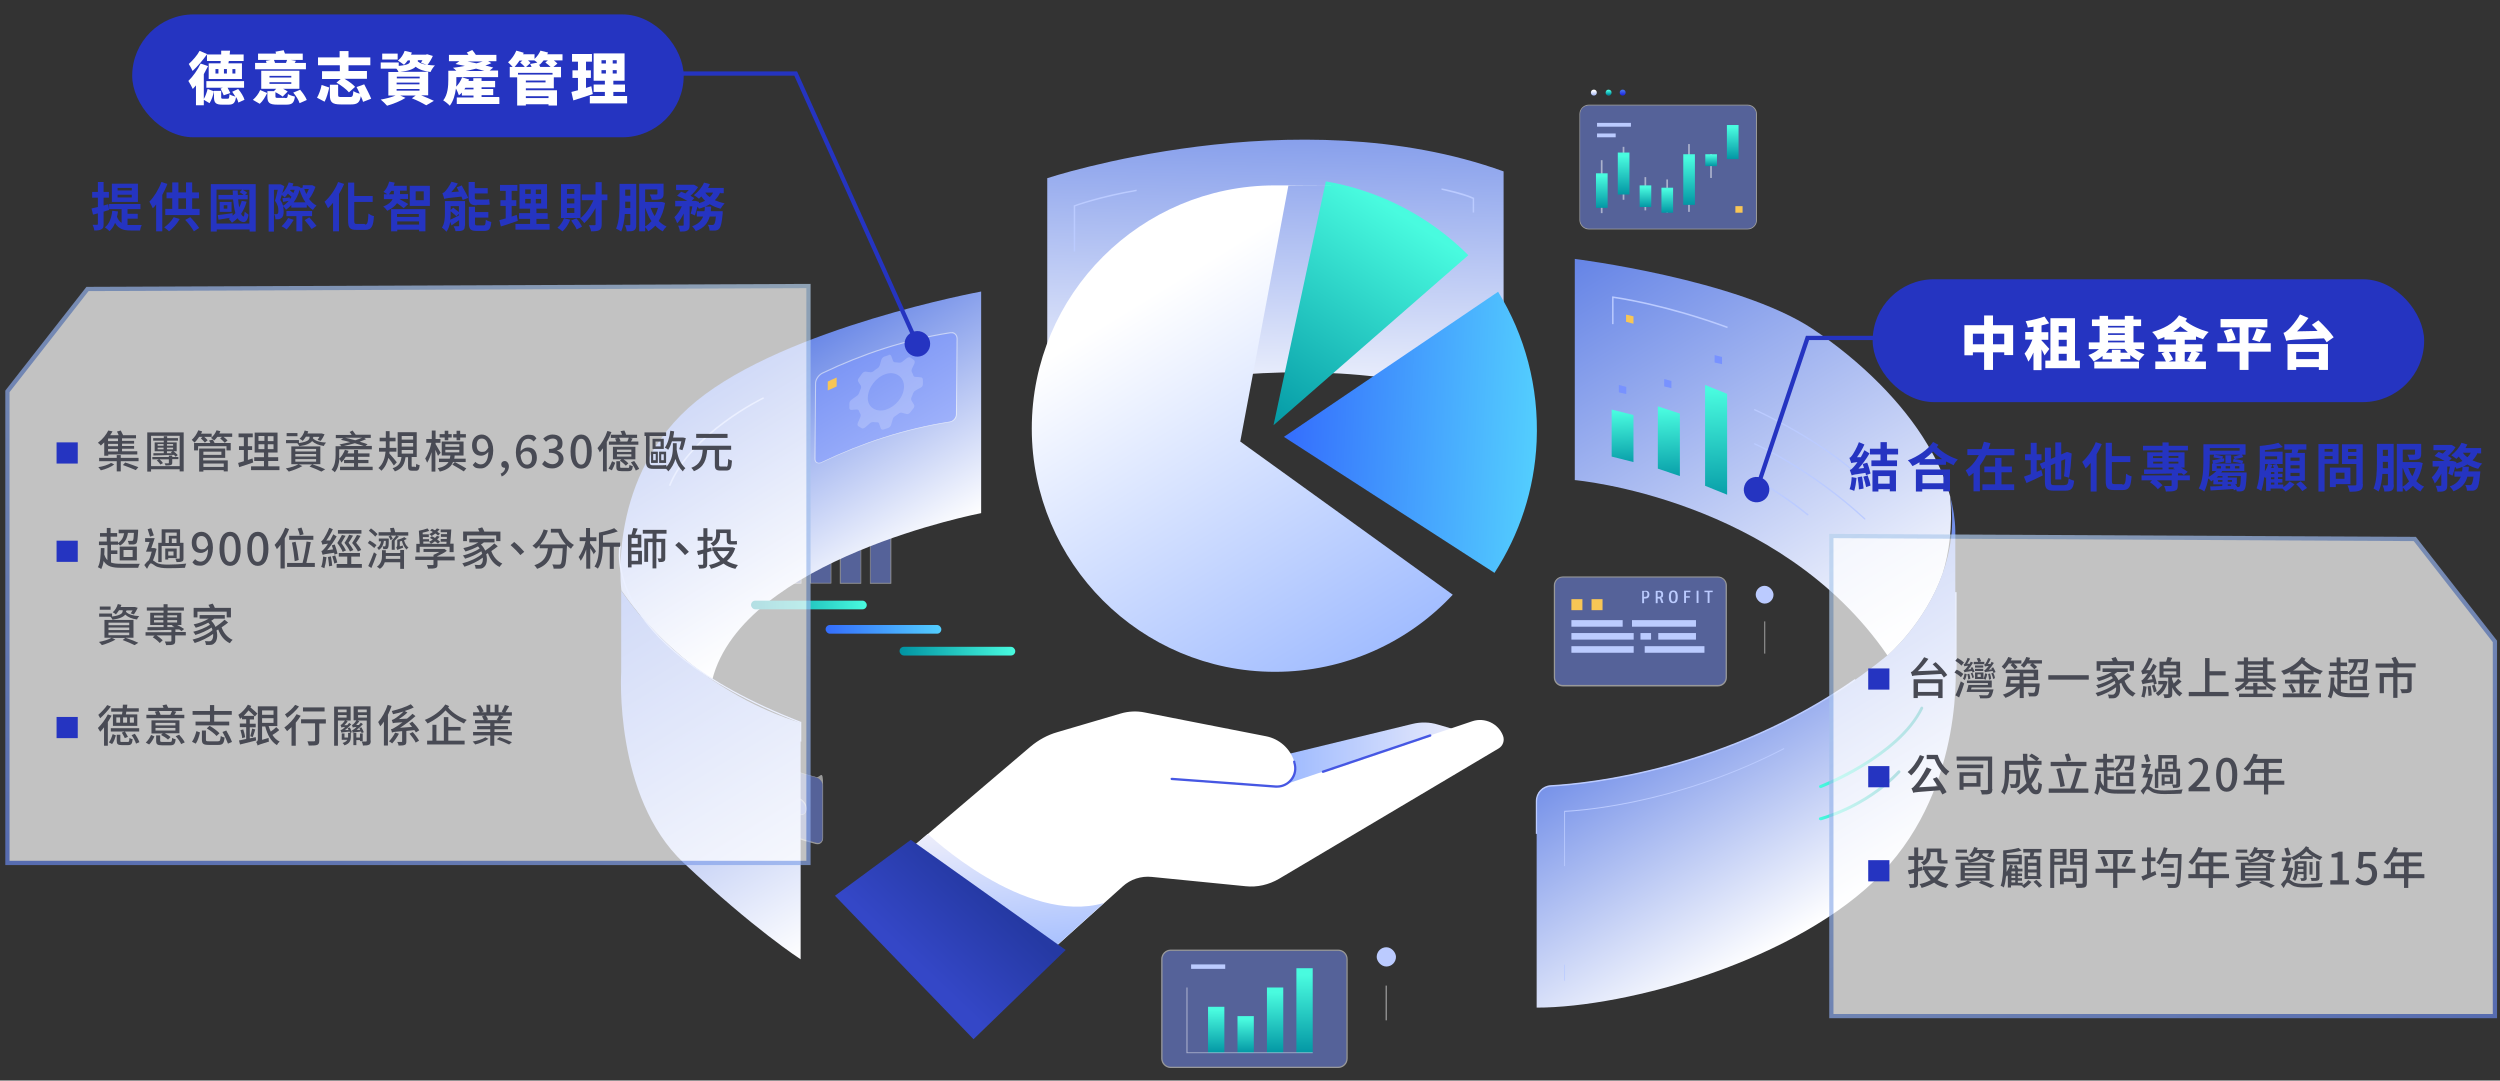 <?xml version="1.0" encoding="UTF-8"?>
<svg xmlns="http://www.w3.org/2000/svg" version="1.1" xmlns:xlink="http://www.w3.org/1999/xlink" viewBox="0 0 1180 510">
  <rect x="0" y="0" width="1180" height="510" fill="#333333" stroke="none"/>
  <!-- Generator: Adobe Illustrator 29.1.0, SVG Export Plug-In . SVG Version: 2.1.0 Build 142)  -->
  <defs>
    <style>
      .st0 {
        opacity: .2;
      }

      .st0, .st1, .st2 {
        fill: #fff;
      }

      .st3 {
        fill: url(#linear-gradient2);
      }

      .st4 {
        fill: #bbcbff;
      }

      .st5 {
        fill: url(#linear-gradient34);
      }

      .st6 {
        fill: #2534c1;
      }

      .st7 {
        fill: url(#linear-gradient33);
      }

      .st8 {
        fill: url(#linear-gradient10);
      }

      .st9 {
        fill: url(#_未命名漸層_521);
      }

      .st10 {
        fill: url(#linear-gradient32);
      }

      .st11 {
        fill: url(#linear-gradient21);
      }

      .st12 {
        fill: url(#linear-gradient27);
      }

      .st13 {
        fill: url(#linear-gradient35);
      }

      .st14 {
        fill: url(#linear-gradient26);
      }

      .st15 {
        fill: url(#linear-gradient1);
      }

      .st16 {
        fill: url(#linear-gradient9);
      }

      .st17 {
        fill: url(#linear-gradient18);
      }

      .st18, .st19 {
        fill: #7892ff;
      }

      .st2, .st19 {
        fill-rule: evenodd;
      }

      .st20 {
        fill: url(#linear-gradient23);
      }

      .st21 {
        fill: url(#linear-gradient11);
      }

      .st22 {
        fill: url(#linear-gradient24);
      }

      .st23 {
        fill: url(#linear-gradient16);
      }

      .st23, .st24, .st25, .st26, .st27 {
        mix-blend-mode: multiply;
      }

      .st28 {
        fill: url(#linear-gradient30);
      }

      .st29 {
        fill: url(#linear-gradient22);
      }

      .st30 {
        isolation: isolate;
      }

      .st31 {
        fill: url(#linear-gradient29);
      }

      .st32 {
        fill: url(#linear-gradient19);
      }

      .st33 {
        fill: url(#linear-gradient12);
      }

      .st34 {
        fill: url(#linear-gradient28);
      }

      .st35 {
        fill: url(#linear-gradient20);
      }

      .st36 {
        fill: url(#linear-gradient4);
      }

      .st24 {
        fill: url(#linear-gradient8);
      }

      .st37 {
        fill: #f8c655;
      }

      .st38 {
        fill: #4657e3;
      }

      .st39 {
        fill: url(#linear-gradient31);
      }

      .st40 {
        fill: #484a54;
      }

      .st41 {
        fill: url(#linear-gradient14);
      }

      .st42 {
        fill: url(#linear-gradient5);
      }

      .st25 {
        fill: url(#linear-gradient7);
      }

      .st43 {
        fill: url(#linear-gradient3);
      }

      .st44 {
        fill: url(#linear-gradient25);
      }

      .st45 {
        fill: url(#linear-gradient17);
      }

      .st46 {
        fill: url(#_未命名漸層_52);
      }

      .st47 {
        fill: url(#linear-gradient6);
      }

      .st26 {
        fill: url(#linear-gradient);
      }

      .st48 {
        fill: url(#linear-gradient13);
      }

      .st49 {
        opacity: .5;
      }

      .st50 {
        opacity: .7;
      }

      .st27 {
        fill: url(#linear-gradient15);
      }
    </style>
    <linearGradient id="linear-gradient" x1="600.6" y1="205" x2="604.2" y2="25" gradientUnits="userSpaceOnUse">
      <stop offset="0" stop-color="#fff"/>
      <stop offset="1" stop-color="#6584e6"/>
    </linearGradient>
    <linearGradient id="linear-gradient1" x1="603.5" y1="358.4" x2="690.7" y2="358.4" gradientUnits="userSpaceOnUse">
      <stop offset="0" stop-color="#9bb8ff"/>
      <stop offset="1" stop-color="#ecedfb"/>
    </linearGradient>
    <linearGradient id="linear-gradient2" x1="479.8" y1="459.8" x2="473.4" y2="391.3" xlink:href="#linear-gradient1"/>
    <linearGradient id="linear-gradient3" x1="464.9" y1="418.4" x2="431.3" y2="453.8" gradientUnits="userSpaceOnUse">
      <stop offset="0" stop-color="#2539a3"/>
      <stop offset="1" stop-color="#3447c7"/>
    </linearGradient>
    <linearGradient id="linear-gradient4" x1="593.6" y1="204.9" x2="660.8" y2="100.9" gradientUnits="userSpaceOnUse">
      <stop offset="0" stop-color="#0093a2"/>
      <stop offset="1" stop-color="#49fbdf"/>
    </linearGradient>
    <linearGradient id="linear-gradient5" x1="648.9" y1="326.2" x2="536.6" y2="143.3" gradientUnits="userSpaceOnUse">
      <stop offset="0" stop-color="#9bb8ff"/>
      <stop offset="1" stop-color="#fff"/>
    </linearGradient>
    <linearGradient id="linear-gradient6" x1="615.4" y1="227.3" x2="734.6" y2="227.3" gradientTransform="translate(1.8 -55.4) rotate(2.6)" gradientUnits="userSpaceOnUse">
      <stop offset="0" stop-color="#346dfd"/>
      <stop offset="1" stop-color="#53cefe"/>
    </linearGradient>
    <linearGradient id="linear-gradient7" x1="416.9" y1="271.2" x2="355.6" y2="171.6" xlink:href="#linear-gradient"/>
    <linearGradient id="linear-gradient8" x1="391.9" y1="444.2" x2="291.1" y2="280.1" xlink:href="#linear-gradient"/>
    <linearGradient id="linear-gradient9" x1="424.6" y1="307.3" x2="479.2" y2="307.3" xlink:href="#linear-gradient4"/>
    <linearGradient id="linear-gradient10" x1="389.7" y1="297.1" x2="444.2" y2="297.1" gradientTransform="matrix(1,0,0,1,0,0)" xlink:href="#linear-gradient6"/>
    <linearGradient id="linear-gradient11" x1="354.5" y1="285.5" x2="409" y2="285.5" xlink:href="#linear-gradient4"/>
    <linearGradient id="linear-gradient12" x1="832.9" y1="232.2" x2="806.9" y2="196.8" gradientTransform="translate(-84.1 494.2) rotate(-16.4) scale(1.1 .9) skewX(-13.6)" xlink:href="#linear-gradient4"/>
    <linearGradient id="linear-gradient13" x1="870.7" y1="226.2" x2="848.6" y2="196.2" gradientTransform="translate(-84.1 494.2) rotate(-16.4) scale(1.1 .9) skewX(-13.6)" xlink:href="#linear-gradient4"/>
    <linearGradient id="linear-gradient14" x1="848.3" y1="201.4" x2="866.7" y2="201.4" gradientTransform="translate(-84.1 494.2) rotate(-16.4) scale(1.1 .9) skewX(-13.6)" xlink:href="#linear-gradient4"/>
    <linearGradient id="linear-gradient15" x1="884.8" y1="313.1" x2="760.9" y2="111.4" xlink:href="#linear-gradient"/>
    <linearGradient id="linear-gradient16" x1="868.6" y1="429.5" x2="795.9" y2="311" xlink:href="#linear-gradient"/>
    <linearGradient id="linear-gradient17" x1="766.4" y1="221.7" x2="765.4" y2="194.3" xlink:href="#linear-gradient4"/>
    <linearGradient id="linear-gradient18" x1="788.5" y1="229.3" x2="787.1" y2="193.1" xlink:href="#linear-gradient4"/>
    <linearGradient id="linear-gradient19" x1="811.2" y1="240.6" x2="809.1" y2="183.9" xlink:href="#linear-gradient4"/>
    <linearGradient id="linear-gradient20" x1="858.5" y1="352.6" x2="907.8" y2="352.6" gradientUnits="userSpaceOnUse">
      <stop offset="0" stop-color="#49fbdf"/>
      <stop offset="1" stop-color="#0093a2"/>
    </linearGradient>
    <linearGradient id="linear-gradient21" x1="858.5" y1="375.4" x2="896.9" y2="375.4" xlink:href="#linear-gradient20"/>
    <linearGradient id="linear-gradient22" x1="752.3" y1="44.8" x2="752.3" y2="42.8" gradientUnits="userSpaceOnUse">
      <stop offset="0" stop-color="#abbdf6"/>
      <stop offset="1" stop-color="#fff"/>
    </linearGradient>
    <linearGradient id="linear-gradient23" x1="759.1" y1="44.8" x2="759.1" y2="42.8" gradientTransform="translate(627.2 -705.1) rotate(76.7)" xlink:href="#linear-gradient4"/>
    <linearGradient id="linear-gradient24" x1="765.9" y1="44.8" x2="765.9" y2="42.8" gradientUnits="userSpaceOnUse">
      <stop offset="0" stop-color="#1d27e1"/>
      <stop offset="1" stop-color="#456eef"/>
    </linearGradient>
    <linearGradient id="linear-gradient25" x1="756" y1="98.7" x2="756" y2="83.1" xlink:href="#linear-gradient4"/>
    <linearGradient id="linear-gradient26" x1="2335.9" y1="98.1" x2="2335.9" y2="88.3" gradientTransform="translate(-1559.2 185.2) scale(1 -1)" xlink:href="#linear-gradient4"/>
    <linearGradient id="linear-gradient27" x1="2325.6" y1="100.8" x2="2325.6" y2="89.5" gradientTransform="translate(-1538.6 189) scale(1 -1)" xlink:href="#linear-gradient4"/>
    <linearGradient id="linear-gradient28" x1="2315.2" y1="97.5" x2="2315.2" y2="74.6" gradientTransform="translate(-1518 169.4) scale(1 -1)" xlink:href="#linear-gradient4"/>
    <linearGradient id="linear-gradient29" x1="2304.9" y1="78.5" x2="2304.9" y2="73.2" gradientTransform="translate(-1497.3 151.1) scale(1 -1)" xlink:href="#linear-gradient4"/>
    <linearGradient id="linear-gradient30" x1="2294.6" y1="75.6" x2="2294.6" y2="60.2" gradientTransform="translate(-1476.7 134) scale(1 -1)" xlink:href="#linear-gradient4"/>
    <linearGradient id="linear-gradient31" x1="766.3" y1="92.5" x2="766.3" y2="73.6" xlink:href="#linear-gradient4"/>
    <linearGradient id="linear-gradient32" x1="574.1" y1="497.7" x2="574.1" y2="476.9" xlink:href="#linear-gradient4"/>
    <linearGradient id="linear-gradient33" x1="588" y1="497.6" x2="588" y2="481" xlink:href="#linear-gradient4"/>
    <linearGradient id="linear-gradient34" x1="601.9" y1="498" x2="601.9" y2="468.5" xlink:href="#linear-gradient4"/>
    <linearGradient id="linear-gradient35" x1="615.7" y1="498.4" x2="615.7" y2="460.2" xlink:href="#linear-gradient4"/>
    <linearGradient id="_未命名漸層_52" data-name="未命名漸層 52" x1="921.2" y1="218.7" x2="1099" y2="526.6" gradientUnits="userSpaceOnUse">
      <stop offset="0" stop-color="#b6d1ed"/>
      <stop offset="1" stop-color="#6584e6"/>
    </linearGradient>
    <linearGradient id="_未命名漸層_521" data-name="未命名漸層 52" x1="9.6" y1="92.3" x2="223.4" y2="462.6" gradientTransform="translate(320) rotate(-180) scale(1 -1)" xlink:href="#_未命名漸層_52"/>
  </defs>
  <g class="st30">
    <g id="_圖層_1" data-name="圖層_1">
      <g id="Data_Driven_Marketing_illustration">
        <g id="C_interface">
          <path class="st26" d="M709.7,192c-103.4-38.4-215.4,3.2-215.4,3.2v-111.1s117.1-38.7,215.4-3.2v111.1Z"/>
          <path class="st4" d="M507.5,118.7h-.7v-21.8h.2c.1-.1,12.2-4.5,29.5-7.4v.7c-15.8,2.7-27.3,6.6-29,7.2v21.3Z"/>
          <path class="st4" d="M695.8,100.3h-.7v-6.4c-4.2-2-14.6-4.3-14.7-4.3v-.7c.6,0,11,2.3,15.2,4.4h.2v6.9Z"/>
        </g>
        <g id="Hand">
          <path class="st15" d="M603.5,357l63.1-15.3c4-1,8.2-.9,12.1.3l12,3.5-87.2,30.4v-18.8Z"/>
          <path class="st1" d="M604.3,371l90.7-30.6c5.8-1.9,12.2,1.1,14.4,6.8h0c.9,2.3,0,4.9-2.1,6.1l-103.6,61.5c-4.8,2.8-10.3,4.1-15.8,3.5l-44.3-4.4c-5-.5-10,1.1-13.7,4.5l-47.5,42.7-62.4-52.2,66.4-56.5c3.7-3.1,8-5.5,12.6-6.8l29.9-8.8c3.7-1.1,7.7-1.3,11.5-.5l57.1,11.2c6.3,1.2,11.5,5.8,13.4,12v.3c2,5.9-2.7,11.8-8.8,11.4-18.1-1.3-49-3.6-49-3.6"/>
          <g>
            <path class="st38" d="M602.7,371.8c-.2,0-.4,0-.7,0l-49-3.6c-.3,0-.5-.3-.5-.6s.3-.5.6-.5l49,3.6c2.7.2,5.3-.9,7-3.1,1.7-2.2,2.2-4.9,1.3-7.6v-.3c-.2-.3,0-.6.3-.7.3,0,.6,0,.7.4v.3c1,3,.5,6.2-1.4,8.6-1.8,2.2-4.4,3.5-7.2,3.5Z"/>
            <path class="st38" d="M624.4,364.8c-.2,0-.5-.1-.5-.4,0-.3,0-.6.4-.7l50.6-17.1c.3,0,.6,0,.7.4,0,.3,0,.6-.4.7l-50.6,17.1c0,0-.1,0-.2,0Z"/>
          </g>
          <path class="st3" d="M437.9,393.6s45.7,43.5,83.2,32.6l-21.9,19.7-69.3-45.5,8.1-6.9Z"/>
          <polygon class="st43" points="429.9 396.4 503 448.4 459.5 490.5 394.1 422.8 429.9 396.4"/>
        </g>
        <g id="Pie_chart">
          <path class="st36" d="M693,120.5l-91.9,80.2,24.7-115.1c26,4.5,49.3,16.9,67.2,34.8Z"/>
          <path class="st42" d="M585.4,208.4l100.3,72.3c-20.9,22.4-50.8,36.4-83.9,36.4-63.4,0-114.8-51.4-114.8-114.8s51.4-114.8,114.8-114.8,4.2,0,6.3.2l-22.7,120.7Z"/>
          <path class="st47" d="M725.3,208.3c-1,22.9-8.2,44.1-19.9,62.1l-99.4-64.2,101.1-68.5c12.6,20.5,19.3,44.8,18.2,70.6Z"/>
        </g>
        <g id="L_interface">
          <g>
            <g class="st49">
              <rect class="st18" x="354.3" y="245.7" width="9.7" height="29.5"/>
              <path class="st1" d="M363.8,245.9v29.2h-9.4v-29.2h9.4M364.2,245.6h-10.1v29.9h10.1v-29.9h0Z"/>
            </g>
            <g class="st49">
              <rect class="st18" x="368.4" y="252.5" width="9.7" height="22.8"/>
              <path class="st1" d="M377.9,252.6v22.5h-9.4v-22.5h9.4M378.3,252.3h-10.1v23.2h10.1v-23.2h0Z"/>
            </g>
            <g class="st49">
              <rect class="st18" x="382.5" y="242.8" width="9.7" height="32.5"/>
              <path class="st1" d="M392.1,243v32.1h-9.4v-32.1h9.4M392.4,242.6h-10.1v32.8h10.1v-32.8h0Z"/>
            </g>
            <g class="st49">
              <rect class="st18" x="396.6" y="236.4" width="9.7" height="38.9"/>
              <path class="st1" d="M406.2,236.6v38.5h-9.4v-38.5h9.4M406.5,236.2h-10.1v39.3h10.1v-39.3h0Z"/>
            </g>
            <g class="st49">
              <rect class="st18" x="410.8" y="226.5" width="9.7" height="48.8"/>
              <path class="st1" d="M420.3,226.7v48.4h-9.4v-48.4h9.4M420.7,226.3h-10.1v49.2h10.1v-49.2h0Z"/>
            </g>
          </g>
          <g id="Security_ui">
            <g class="st49">
              <path class="st18" d="M386.7,398c-.5.1-.9.1-1.5,0-26.1-6.8-49.5-20.2-70.2-37.3-1.5-1.3-2.9-3.6-3-5.6v-24.9c0-1.2.7-1.8,1.7-1.4.5.1.9.4,1.5.9,20.7,17.1,44.1,30.5,70.2,37.2,1.7.4,3,2.1,3,3.8v24.9c0,1.2-.7,2.2-1.7,2.5Z"/>
              <path class="st1" d="M313.7,329c.4.1.9.4,1.4.8,20.7,17.1,44.1,30.5,70.2,37.2,1.6.4,2.9,2,2.9,3.6v24.9c0,1.1-.6,2-1.5,2.3-.4.1-.9.1-1.4,0-26.1-6.7-49.5-20.2-70.2-37.2-1.5-1.2-2.8-3.5-2.9-5.4v-24.9c0-1.1.6-1.6,1.5-1.3M313.7,328.6h0c-1.2-.4-1.9.2-1.9,1.6v24.9c0,2.1,1.5,4.6,3.1,5.9,20.7,17.1,44.1,30.6,70.2,37.4.5.1,1.1.1,1.5,0,1.2-.4,1.9-1.5,1.9-2.8,0-8.3,0-16.6,0-24.9s-1.4-3.5-3.1-3.9c-26.1-6.7-49.5-20.1-70.2-37.1-.5-.5-1.1-.8-1.5-.9h0Z"/>
            </g>
            <path class="st6" d="M329.7,360.6c-.3-1.2-.4-1.8-.7-3,0-.2,0-.3-.1-.5.5,0,.8-.2.8-.8,0-.8-.7-1.9-1.5-2.5-.8-.6-1.5-.4-1.5.4s.3,1.3.8,1.9c0,.1,0,.2-.1.3-.2.7-.3,1-.6,1.7,0,.1,0,.2-.1.4,0,.2.2.4.4.6.4.3.6.5,1.1.8.4.3.6.5,1.1.8.2.1.3.1.4,0,0,0,0,0,0,0Z"/>
            <g class="st49">
              <path class="st1" d="M333.5,366.4c-3.5-2.3-6.9-4.8-10.2-7.3-1-.7-1.8-2.2-1.8-3.1v-13c0-1.7,1.4-2,3-.7,2.5,1.9,5.1,3.7,7.7,5.5,1.7,1.1,3.1,3.4,3.1,5.1v1.2c-.2-.1-.2-.2-.4-.3v-1.2c0-1.5-1.2-3.4-2.7-4.4-2.6-1.8-5.2-3.6-7.7-5.5-1.4-1.1-2.6-.8-2.6.7v3.5c3.8,2.9,7.7,5.7,11.6,8.3,1,.7,1.8,2,1.8,3v7.7c0,1-.8,1.3-1.8.6ZM321.9,347.2v9.1c0,.8.6,1.9,1.4,2.4,3.4,2.5,6.8,4.9,10.2,7.3.8.5,1.4.3,1.4-.5v-7.7c0-.8-.6-1.8-1.4-2.3-4-2.7-7.8-5.4-11.6-8.3Z"/>
            </g>
            <g class="st49">
              <path class="st19" d="M378.5,384.6c-.6.1-1.1,0-1.8-.1-11.1-3.6-21.7-8.4-31.9-14.1-2-1.2-3.7-3.6-3.8-5.9,0-1.4.8-2.3,2.1-2.2.6,0,1.2.2,1.8.6,10.2,5.7,20.8,10.4,31.9,14.1,1.9.6,3.7,2.8,3.7,4.8,0,1.4-.8,2.6-2.1,2.9Z"/>
              <path class="st1" d="M343.1,362.4c.5,0,1.1.2,1.7.6,10.2,5.7,20.8,10.5,31.9,14.1,2,.6,3.6,2.7,3.6,4.7s-.8,2.4-1.9,2.6c-.5.1-1.1,0-1.7,0-11.1-3.6-21.7-8.4-31.9-14.1-2-1.2-3.5-3.4-3.7-5.7,0-1.4.8-2.1,1.9-2M343.1,362h0c-1.4,0-2.3.8-2.3,2.4.1,2.5,1.7,4.8,3.9,6.1,10.2,5.7,20.8,10.5,31.9,14.1.7.2,1.3.2,1.9.1,1.4-.3,2.3-1.6,2.3-3.1,0-2.1-1.8-4.4-3.8-5-11.1-3.6-21.7-8.4-31.9-14-.7-.4-1.3-.6-1.9-.6h0Z"/>
            </g>
            <path class="st2" d="M348.9,368.8c0,.8-.7,1.2-1.5.7-.8-.5-1.5-1.5-1.5-2.4s.7-1.1,1.5-.7c.8.5,1.5,1.5,1.5,2.4Z"/>
            <path class="st2" d="M354.5,371.7c0,.8-.7,1.2-1.5.8-.8-.4-1.5-1.5-1.5-2.3s.7-1.2,1.5-.7c.8.4,1.5,1.4,1.5,2.3Z"/>
            <path class="st2" d="M360.2,374.3c0,.8-.7,1.2-1.5.8-.8-.4-1.5-1.4-1.5-2.2s.7-1.2,1.5-.8c.8.4,1.5,1.4,1.5,2.2Z"/>
            <path class="st2" d="M365.8,376.7c0,.8-.7,1.2-1.5.9-.8-.3-1.5-1.3-1.5-2.2s.7-1.2,1.5-.9c.8.3,1.5,1.3,1.5,2.1Z"/>
            <path class="st2" d="M371.4,378.8c0,.8-.7,1.3-1.5,1-.8-.3-1.5-1.3-1.5-2.1s.7-1.3,1.5-.9c.8.3,1.5,1.2,1.5,2.1Z"/>
            <path class="st2" d="M376.9,380.7c0,.8-.7,1.3-1.5,1-.8-.3-1.5-1.2-1.5-2s.7-1.3,1.5-1c.8.3,1.5,1.2,1.5,2Z"/>
          </g>
          <g>
            <path class="st25" d="M463.1,137.7v104.5s-112.4,21.6-126.9,78.6c-12.9-8.7-26.9-20.7-39.2-37l-3.7-5.1s-7.2-54.6,35.4-89.4c42.6-34.8,134.4-51.7,134.4-51.7Z"/>
            <path class="st24" d="M377.9,341v111.8s-22.3-14.4-55.3-45.6c-33-31.2-29.4-90-29.4-90v-38.4c1.2,1.7,2.4,3.4,3.7,5.1,12.3,16.3,26.3,28.3,39.2,37,22.7,15.3,41.8,20.2,41.8,20.2Z"/>
          </g>
          <g id="Setting_ui">
            <g class="st49">
              <path class="st18" d="M386.9,218.5c-1.3.2-2.3-.6-2.3-2,0-11.9.2-23.8.3-35.7,0-1.7,1.4-3.9,3.2-4.7,19.2-9.2,39.3-15.8,60.4-19.1.3,0,.7,0,1,0,1.3.2,2.3,1.4,2.2,2.8,0,11.9-.2,23.8-.3,35.7,0,1.7-1.4,3.3-3.1,3.6-21.1,3.3-41.2,9.8-60.4,19-.3.2-.7.3-1,.3Z"/>
              <path class="st1" d="M449.5,157.3c1.2.2,2,1.2,2,2.6,0,11.9-.2,23.8-.3,35.7,0,1.6-1.4,3.2-3,3.4-21.1,3.3-41.2,9.9-60.4,19.1-.3.2-.6.3-.9.3-1.2.2-2-.5-2-1.8,0-11.9.2-23.8.3-35.7,0-1.6,1.4-3.7,3-4.5,19.2-9.2,39.3-15.8,60.4-19.1.3,0,.6,0,.9,0M449.5,156.8c-.3,0-.7,0-1.1,0-21.1,3.3-41.2,9.9-60.4,19.1-1.8.9-3.3,3.1-3.3,4.9,0,11.9-.2,23.8-.3,35.7,0,1.5,1,2.4,2.5,2.2.3,0,.7-.2,1.1-.4,19.2-9.2,39.3-15.7,60.4-19,1.8-.3,3.3-1.9,3.3-3.8,0-11.9.2-23.8.3-35.7,0-1.5-1-2.8-2.5-3.1h0Z"/>
            </g>
            <path class="st37" d="M394.9,182.4c-1.7.8-2.5,1.1-4.2,1.9,0-1.7,0-2.5,0-4.2,1.7-.8,2.5-1.2,4.2-1.9,0,1.7,0,2.5,0,4.2Z"/>
            <path id="Gear_S" class="st0" d="M419.3,167.5c.7-.2,1.2,0,1.4.6h0c.3.9.5,1.3.8,2.2.1.4.5.7,1,.7.6,0,1.3.1,1.9.2.4,0,.9,0,1.4-.4h0c.9-.7,1.4-1.1,2.3-1.8.6-.4,1.3-.5,1.7-.2h0c.6.4.9.7,1.5,1.1.5.3.6,1,.3,1.7h0c-.5,1-.7,1.5-1.2,2.6-.2.5-.2,1,0,1.4.3.5.5,1.1.7,1.6.1.4.5.7,1,.7h0c1,0,1.5.1,2.5.2.6,0,1,.5,1,1.2h0c0,.8,0,1.3,0,2.1,0,.6-.4,1.3-1.1,1.6h0c-1,.5-1.5.8-2.5,1.4-.5.3-.8.7-1,1.2-.2.7-.5,1.3-.8,2-.2.5-.2,1,0,1.4h0c.5.8.7,1.2,1.2,2,.3.5.2,1.2-.3,1.8h0c-.6.7-.9,1.1-1.5,1.9-.5.6-1.2.9-1.7.7h0c-.9-.2-1.4-.4-2.3-.6-.4-.1-.9,0-1.4.4-.6.5-1.2.9-1.8,1.3-.5.3-.8.7-1,1.3h0c-.3,1.1-.5,1.6-.8,2.7-.2.7-.8,1.3-1.4,1.5h0c-.8.3-1.3.4-2.1.7-.7.2-1.2,0-1.4-.6h0c-.3-.9-.5-1.3-.8-2.2-.1-.4-.5-.6-1-.6-.6,0-1.2,0-1.8-.1-.4,0-.9.1-1.4.5h0c-.9.8-1.4,1.2-2.3,2-.6.5-1.3.7-1.7.4h0c-.6-.4-.9-.5-1.5-.9-.5-.3-.6-.9-.3-1.6h0c.5-1.1.7-1.7,1.2-2.8.2-.5.2-1,0-1.4-.3-.5-.5-1-.7-1.5-.1-.4-.5-.6-1-.6h0c-1,0-1.5.1-2.5.2-.6,0-1-.3-1-1h0c0-.8,0-1.3,0-2.1,0-.6.4-1.4,1.1-1.8h0c1-.7,1.5-1.1,2.5-1.8.5-.3.8-.8,1-1.3.2-.7.5-1.4.8-2.1.2-.5.2-1,0-1.4h0c-.5-.7-.7-1.1-1.2-1.8-.3-.5-.2-1.2.3-1.8h0c.6-.8.9-1.2,1.5-2.1.5-.6,1.2-1,1.7-.9h0c.9.1,1.4.2,2.3.3.4,0,.9-.1,1.4-.5.6-.5,1.2-1,1.9-1.4.5-.3.8-.8,1-1.3h0c.3-1.1.5-1.6.8-2.7.2-.7.8-1.3,1.4-1.5h0c.8-.3,1.3-.4,2.1-.7ZM418.2,176.5c-4.7,1.5-8.5,6.4-8.6,11.3-.1,4.7,4.3,6.9,8.5,5.6,4.6-1.5,8.5-6,8.6-10.9,0-4.7-4.1-7.4-8.5-6Z"/>
          </g>
          <path class="st4" d="M316.3,229.4l-.6-.3c10.1-24.9,44.2-41.5,44.6-41.6l.3.6c-.3.2-34.2,16.6-44.2,41.3Z"/>
          <path class="st4" d="M378.3,350h-.7v-8.8c-49.4-19.2-70-40.9-78.5-55.7-9.3-16.1-6.7-27.9-6.7-28l.7.2c0,.1-2.5,11.7,6.6,27.6,8.5,14.7,28.9,36.3,78.3,55.4h.2v9.4Z"/>
          <rect class="st16" x="424.6" y="305.3" width="54.6" height="4.1" rx="2" ry="2"/>
          <rect class="st8" x="389.7" y="295" width="54.6" height="4.1" rx="2" ry="2"/>
          <rect class="st21" x="354.5" y="283.5" width="54.6" height="4.1" rx="2" ry="2"/>
        </g>
        <g id="R_interface">
          <path class="st4" d="M776.8,391.2c-8.5,1.9-17.1,3.4-25.7,4.7,0-1.2,0-1.8,0-3,8.6-1.3,17.2-2.8,25.7-4.7,0,1.2,0,1.8,0,3Z"/>
          <path class="st4" d="M791.1,387.8c-3.3.9-6.7,1.7-10.1,2.5,0-1.2,0-1.8,0-3,3.4-.8,6.7-1.6,10.1-2.5,0,1.2,0,1.8,0,2.9Z"/>
          <path class="st33" d="M788.5,419.3c0,9.7-8.7,19.8-19.6,22.1-10.7,2.2-19.4-4.7-19.4-14.1,0-9.7,8.8-18.7,19.5-20.9,2.2-.4,4.4-.6,6.4-.4-.9,2.6-1.9,5.2-2.8,7.8-1.1-.1-2.3,0-3.6.2-6,1.2-11,6.5-11,11.9,0,5.1,5.1,9.1,11,7.8,6-1.4,11-6.8,11.1-12.3,2.8-.7,5.7-1.4,8.5-2.1Z"/>
          <path class="st1" d="M788.5,419.3c-2.8.7-5.7,1.5-8.5,2.1,0-3.9-3-7.4-7.4-7.6.9-2.6,1.9-5.2,2.8-7.8,7.9.5,13.2,6.3,13.1,13.3Z"/>
          <path class="st48" d="M821.4,392.7c-.9,2.7-1.9,5.4-2.8,8.1-1.1,0-2.4.3-3.6.7-6,2.1-11,7.7-11.1,13.4,0,5.4,5.4,8.2,11.1,6.2,0,2.5,0,5,0,7.5-10.1,3.6-19.6-1.6-19.6-11.2,0-10,9.1-19.9,19.6-23.5,2.2-.8,4.4-1.2,6.4-1.3Z"/>
          <path class="st1" d="M834.5,404c-2.8,1.1-5.6,2.3-8.5,3.3,0-3.7-3.1-6.9-7.4-6.5.9-2.7,1.9-5.4,2.8-8.1,7.6-.3,13.4,4.3,13.1,11.3Z"/>
          <path class="st41" d="M834.5,404c0,10-8.9,20.9-19.6,24.6,0-2.5,0-5,0-7.5,5.9-2.2,11.2-8.1,11.1-13.8,2.8-1.1,5.7-2.2,8.5-3.3Z"/>
          <g class="st49">
            <path class="st1" d="M776.7,452c-7.4,1.7-14.8,3.2-22.2,4.5,0-3.2,0-6.4,0-9.6.3,0,.4,0,.7-.1,0,3,0,6,0,9,7.2-1.3,14.4-2.7,21.6-4.3,0,.2,0,.4,0,.6Z"/>
          </g>
          <g>
            <path class="st27" d="M916.9,270.8c-8.3,23.2-25.3,38-26,38.6,0,0,0,0,0,0,0,0,0,0,0,0-51-74.4-147.6-82.8-147.6-82.8v-104.4s76.8,9.6,112.2,33c11,7.3,22,16.2,31.8,26.1,8.6,8.7,16.4,18.3,22.4,28.4,4.8,8,8.6,16.3,10.8,24.7,1.2,14.2-.5,26.3-3.6,36.4Z"/>
            <path class="st23" d="M888.5,412c-39.6,41.4-120.6,63.6-163.2,63.6v-97.9c0-3.6,2.8-6.5,6.4-6.8,21.8-1.3,95.6-9.5,159.2-61.6,0,0,0,0,0,0,0,0,0,0,0,0,.7-.5,17.7-15.3,26-38.6,3.8-10.6,5.8-22.9,3.6-36.4h0c1.4,5.3,2.3,10.7,2.4,16.1,0,.5,0,1.1,0,1.6v59.6s5.1,58.8-34.5,100.2Z"/>
          </g>
          <path class="st4" d="M738.7,408.8h-.4v-26.1h.2c.5,0,49.7-1.6,103.5-29.6l.2.4c-52.1,27.1-99.8,29.5-103.5,29.7v25.7Z"/>
          <polygon class="st45" points="771 218.1 760.7 215.5 760.7 193.3 771 195.9 771 218.1"/>
          <polygon class="st17" points="792.9 224.7 782.5 221.2 782.5 191.8 792.9 195.2 792.9 224.7"/>
          <polygon class="st32" points="815.2 233.5 804.8 229.3 804.8 181.7 815.2 185.9 815.2 233.5"/>
          <path class="st4" d="M880.2,227.5c0,0-.2,0-.2,0-19.4-19.2-51.6-33.7-51.9-33.8-.2,0-.2-.3-.2-.4,0-.2.3-.2.4-.2.3.1,32.6,14.7,52.1,33.9.1.1.1.3,0,.5,0,0-.2.1-.2.1Z"/>
          <path class="st4" d="M880.2,245.2c0,0-.2,0-.2,0-25.7-23.8-51.7-35.3-51.9-35.4-.2,0-.2-.3-.2-.4s.3-.3.4-.2c.3.1,26.4,11.7,52.1,35.5.1.1.1.3,0,.5,0,0-.2.1-.2.1Z"/>
          <path class="st4" d="M853.2,243.2c0,0-.2,0-.2,0-12.3-10.1-24.8-16.7-24.9-16.8-.2,0-.2-.3-.1-.5,0-.2.3-.2.5-.1.1,0,12.6,6.8,25,16.9.1.1.2.3,0,.5,0,0-.2.1-.3.1Z"/>
          <path class="st4" d="M815.3,154.9c-28.4-10.4-50.6-13.8-53.7-14.2v12.3h-.7v-13.1h.4c.2,0,23.6,3.1,54.2,14.3l-.2.6Z"/>
          <polygon class="st37" points="771 152.8 767.5 151.9 767.5 148.5 771 149.3 771 152.8"/>
          <path class="st4" d="M725.6,393.6h-.7v-15.5c0-4,3.1-7.3,7.1-7.5,18.3-1,82.7-7.7,143.5-50.1l.4.6c-60.9,42.5-125.5,49.2-143.9,50.2-3.6.2-6.5,3.2-6.5,6.9v15.5Z"/>
          <rect class="st4" x="922.8" y="279.5" width=".7" height="36.7"/>
          <polygon class="st18" points="788.9 183.2 785.5 182.4 785.5 178.9 788.9 179.8 788.9 183.2"/>
          <polygon class="st18" points="812.8 171.9 809.3 171.1 809.3 167.6 812.8 168.5 812.8 171.9"/>
          <polygon class="st18" points="767.6 186 764.1 185.2 764.1 181.7 767.6 182.6 767.6 186"/>
          <path class="st35" d="M859.2,371.9c-.3,0-.5-.2-.6-.4-.1-.3,0-.7.4-.9,0,0,9.3-3.6,19.7-9.9,9.6-5.8,22.2-15.2,27.8-26.8.2-.3.6-.5.9-.3.3.2.5.6.3.9-2.6,5.3-6.7,10.6-12.3,15.7-4.5,4.1-9.9,8-16.1,11.8-10.5,6.4-19.8,10-19.9,10,0,0-.2,0-.2,0Z"/>
          <path class="st11" d="M859.2,387.1c-.3,0-.6-.2-.7-.5,0-.4.1-.7.5-.8,0,0,5.4-1.4,12.6-4.8,6.6-3.1,16.2-8.7,24.2-17.2.3-.3.7-.3,1,0,.3.3.3.7,0,1-8.2,8.7-17.9,14.3-24.6,17.5-7.3,3.4-12.7,4.9-12.8,4.9,0,0-.1,0-.2,0Z"/>
          <rect class="st4" x="738.3" y="455.3" width=".4" height="7.6"/>
        </g>
        <g id="Data_3">
          <g id="chat_ui">
            <g class="st49">
              <rect class="st18" x="733.7" y="272.3" width="81.1" height="51.4" rx="3.9" ry="3.9"/>
              <path class="st1" d="M810.9,272.6c2,0,3.6,1.6,3.6,3.6v43.5c0,2-1.6,3.6-3.6,3.6h-73.3c-2,0-3.6-1.6-3.6-3.6v-43.5c0-2,1.6-3.6,3.6-3.6h73.3M810.9,272.1h-73.3c-2.3,0-4.2,1.9-4.2,4.2v43.5c0,2.3,1.9,4.2,4.2,4.2h73.3c2.3,0,4.2-1.9,4.2-4.2v-43.5c0-2.3-1.9-4.2-4.2-4.2h0Z"/>
            </g>
            <rect class="st4" x="741.7" y="298.8" width="29.4" height="3.1"/>
            <rect class="st4" x="774.3" y="298.8" width="5" height="3.1"/>
            <rect class="st4" x="782.7" y="298.8" width="17.8" height="3.1"/>
            <rect class="st4" x="741.7" y="305" width="29.4" height="3.1"/>
            <rect class="st4" x="776.3" y="305" width="28.2" height="3.1"/>
            <rect class="st4" x="741.7" y="292.7" width="24.2" height="3.1"/>
            <rect class="st4" x="770.3" y="292.7" width="30.2" height="3.1"/>
            <rect class="st37" x="741.7" y="282.8" width="5.2" height="5.2"/>
            <rect class="st37" x="751.2" y="282.8" width="5.2" height="5.2"/>
          </g>
          <g>
            <rect class="st4" x="828.7" y="276.5" width="8.4" height="8.4" rx="4.2" ry="4.2"/>
            <g class="st49">
              <rect class="st1" x="832.7" y="293.3" width=".5" height="15.2"/>
            </g>
          </g>
          <g>
            <path class="st4" d="M776.6,278.8c1.2,0,1.9.5,1.9,1.8s-.7,1.9-1.8,1.9-.5,0-.7,0v2.2h-.9v-5.8h1.6ZM775.9,281.7c.2,0,.5,0,.7,0,.7,0,1-.4,1-1.2s-.3-1.2-1-1.2h-.7v2.3Z"/>
            <path class="st4" d="M783.1,278.8c1.2,0,1.9.4,1.9,1.8s-.4,1.3-1,1.6c.4.2.6.5.7,1l.4,1.4h-.9l-.4-1.2c-.2-.6-.3-.9-.8-.9s-.4,0-.6,0v2.2h-.9v-5.8h1.6ZM782.4,281.7c.2,0,.5,0,.7,0,.7,0,1-.4,1-1.1s-.3-1.1-1-1.1h-.7v2.2Z"/>
            <path class="st4" d="M789.8,284.7c-1.4,0-2.1-.9-2.1-3s.7-3,2.1-3,2.1.8,2.1,3-.7,3-2.1,3ZM789.8,279.4c-.8,0-1.1.6-1.1,2.3s.4,2.3,1.1,2.3,1.1-.6,1.1-2.3-.4-2.3-1.1-2.3Z"/>
            <path class="st4" d="M797.9,278.8v.7h-2.1v1.9h1.8v.7h-1.8v2.5h-.9v-5.8h3Z"/>
            <path class="st4" d="M801.7,278.8v5.8h-.9v-5.8h.9Z"/>
            <path class="st4" d="M808.4,278.8v.7h-1.5v5.1h-.9v-5.1h-1.5v-.7h4Z"/>
          </g>
        </g>
        <g id="Data_2">
          <g class="st49">
            <rect class="st18" x="745.7" y="49.7" width="83.4" height="58.4" rx="4.2" ry="4.2"/>
            <path class="st1" d="M824.9,49.9c2.2,0,3.9,1.8,3.9,3.9v50.1c0,2.2-1.8,3.9-3.9,3.9h-75c-2.2,0-3.9-1.8-3.9-3.9v-50.1c0-2.2,1.8-3.9,3.9-3.9h75M824.9,49.4h-75c-2.4,0-4.4,2-4.4,4.4v50.1c0,2.4,2,4.4,4.4,4.4h75c2.4,0,4.4-2,4.4-4.4v-50.1c0-2.4-2-4.4-4.4-4.4h0Z"/>
            <rect class="st18" x="745.9" y="49.9" width="82.9" height="57.9" rx="3.9" ry="3.9"/>
          </g>
          <circle class="st29" cx="752.3" cy="43.7" r="1.4"/>
          <circle class="st20" cx="759.1" cy="43.7" r="1.4" transform="translate(542.1 772.4) rotate(-76.7)"/>
          <circle class="st22" cx="765.9" cy="43.7" r="1.4"/>
          <g class="st49">
            <rect class="st1" x="755.6" y="75.6" width=".8" height="25"/>
          </g>
          <rect class="st44" x="753.3" y="81.8" width="5.5" height="16.3"/>
          <g class="st49">
            <rect class="st1" x="776.2" y="83.6" width=".8" height="15.7"/>
          </g>
          <rect class="st14" x="773.9" y="87.5" width="5.5" height="10.2" transform="translate(1553.3 185.2) rotate(180)"/>
          <g class="st49">
            <rect class="st1" x="786.5" y="84.7" width=".8" height="15.7"/>
          </g>
          <rect class="st12" x="784.2" y="88.6" width="5.5" height="11.8" transform="translate(1573.9 189) rotate(180)"/>
          <g class="st49">
            <rect class="st1" x="796.8" y="68" width=".8" height="32"/>
          </g>
          <rect class="st34" x="794.5" y="72.7" width="5.5" height="23.9" transform="translate(1594.5 169.4) rotate(180)"/>
          <g class="st49">
            <rect class="st1" x="807.2" y="72.7" width=".8" height="11.3"/>
          </g>
          <rect class="st31" x="804.8" y="72.7" width="5.5" height="5.6" transform="translate(1615.2 151.1) rotate(180)"/>
          <g class="st49">
            <rect class="st1" x="817.5" y="63.2" width=".8" height="11.7"/>
          </g>
          <rect class="st28" x="815.2" y="58.9" width="5.5" height="16.1" transform="translate(1635.8 134) rotate(180)"/>
          <g class="st49">
            <rect class="st1" x="765.9" y="69.3" width=".8" height="25"/>
          </g>
          <rect class="st39" x="763.6" y="72" width="5.5" height="19.8"/>
          <rect class="st37" x="819.1" y="97.3" width="3.4" height="3.1"/>
          <rect class="st4" x="753.8" y="58" width="16" height="1.8"/>
          <rect class="st4" x="753.8" y="63" width="8.8" height="1.8"/>
        </g>
        <g id="Data_1">
          <g class="st49">
            <rect class="st18" x="548.3" y="448.5" width="87.4" height="55.4" rx="4.2" ry="4.2"/>
            <path class="st1" d="M631.6,448.8c2.2,0,3.9,1.8,3.9,3.9v46.9c0,2.2-1.8,3.9-3.9,3.9h-79c-2.2,0-3.9-1.8-3.9-3.9v-46.9c0-2.2,1.8-3.9,3.9-3.9h79M631.6,448.2h-79c-2.5,0-4.5,2-4.5,4.5v46.9c0,2.5,2,4.5,4.5,4.5h79c2.5,0,4.5-2,4.5-4.5v-46.9c0-2.5-2-4.5-4.5-4.5h0Z"/>
          </g>
          <g>
            <rect class="st4" x="562.2" y="455.2" width="16.1" height="2.1"/>
            <rect class="st10" x="570.2" y="475.2" width="7.7" height="21.7"/>
            <rect class="st7" x="584.1" y="479.6" width="7.7" height="17.3"/>
            <rect class="st5" x="598" y="466.1" width="7.7" height="30.8"/>
            <rect class="st13" x="611.9" y="457" width="7.7" height="39.9"/>
            <g class="st49">
              <polygon class="st1" points="619.6 497.1 560 497.1 560 466.1 560.5 466.1 560.5 496.7 619.6 496.7 619.6 497.1"/>
            </g>
          </g>
          <g>
            <rect class="st4" x="649.8" y="447.1" width="9.1" height="9.1" rx="4.6" ry="4.6"/>
            <g class="st49">
              <rect class="st1" x="654" y="465.2" width=".6" height="16.4"/>
            </g>
          </g>
        </g>
      </g>
      <g>
        <g>
          <path class="st6" d="M881.3,218.3c.7,1.7,1.3,3.9,1.6,5.2l-2.2.8c0-.3-.1-.8-.2-1.1-5,.7-5.9.9-6.5,1.2-.2-.5-.6-1.8-.9-2.6.7-.1,1.2-.7,2-1.6.3-.4,1-1.1,1.6-2.1-2,.2-2.5.4-2.9.5-.2-.5-.6-1.8-.9-2.5.5-.1.9-.6,1.4-1.3.5-.7,2.2-3.5,3.1-6.1l2.6,1.1c-.9,2.1-2.2,4.2-3.5,6h1.8c.6-1.1,1.2-2.2,1.7-3.3l2.4,1.5c-1.4,2.5-3.3,5.1-5.2,7.2l2.6-.3c-.2-.7-.4-1.3-.6-1.9l2.1-.6ZM876.3,225.5c-.2,2.2-.6,4.6-1.1,6.2-.5-.3-1.6-.6-2.2-.8.6-1.5.9-3.7,1-5.7l2.3.4ZM878.9,225c.3,1.8.6,4.1.7,5.6l-2.2.4c0-1.5-.3-3.9-.6-5.7l2.1-.4ZM881.5,224.3c.6,1.6,1.2,3.5,1.4,4.9l-2.1.7c-.2-1.3-.8-3.4-1.3-4.9l2-.6ZM890.7,214.5v2.8h4.7v2.7h-12.1v-2.7h4.3v-2.8h-5v-2.7h5v-3.1h3v3.1h5.3v2.7h-5.3ZM883.8,222h11.1v9.9h-2.9v-1h-5.4v1.1h-2.8v-10ZM886.5,224.7v3.6h5.4v-3.6h-5.4Z"/>
          <path class="st6" d="M915,209.9c-.3.4-.5.7-.8,1.1,3.2,3,6.5,4.7,9.9,5.9-.8.7-1.6,1.8-2,2.7-1.2-.6-2.4-1.2-3.6-1.8v1.6h-12.5v-1.2c-1.1.7-2.2,1.3-3.3,1.8-.5-.8-1.3-2-2.2-2.7,4.6-1.8,9.3-4.8,11.9-8.7l2.6,1.4ZM904.3,221.6h16.1v10.3h-3.2v-1h-9.9v1.1h-3v-10.4ZM907.4,224.2v3.9h9.9v-3.9h-9.9ZM916.7,216.7c-1.4-1-2.9-2.1-4.3-3.6-1.3,1.3-2.6,2.5-4.1,3.6h8.5Z"/>
          <path class="st6" d="M950.8,212.1v2.8h-13.4c-.8,1.7-1.8,3.4-2.9,4.9v12.1h-3v-8.7c-.7.6-1.4,1.2-2.2,1.7-.3-.8-1-2.1-1.5-2.9,2.6-1.7,4.7-4.3,6.2-7.2h-5.4v-2.8h6.7c.4-1.2.8-2.3,1.1-3.5l3.1.7c-.3.9-.6,1.8-.9,2.7h12.2ZM944.8,228.6h5.9v2.7h-15v-2.7h6v-5.7h-5.1v-2.7h5.1v-4.1h3v4.1h4.9v2.7h-4.9v5.7Z"/>
          <path class="st6" d="M963.5,221.8l.7,2.6c-2.6,1.3-5.4,2.6-7.7,3.6l-1.2-3c.9-.3,2-.7,3.2-1.2v-6.6h-2.7v-2.8h2.7v-5.4h2.8v5.4h2.3v2.8h-2.3v5.5l2.2-.9ZM974.6,228.9c1.3,0,1.6-.6,1.8-3.1.7.5,1.8.9,2.6,1.1-.4,3.5-1.2,4.7-4.2,4.7h-5.3c-3.4,0-4.3-.9-4.3-4.3v-6.4l-1.3.6-1.1-2.6,2.4-1v-6.6h2.8v5.3l2.1-.9v-6.9h2.8v5.7l2.7-1.2,2.2.7v.5c-.2,3.5-.6,8-1.2,11l-2.4-.7c.3-2,.5-5.2.6-8.1l-1.9.8v8.8h-2.8v-7.6l-2.1.9v7.7c0,1.4.2,1.7,1.7,1.7h4.8Z"/>
          <path class="st6" d="M992,209.7c-.7,1.6-1.5,3.2-2.4,4.7v17.6h-2.8v-13.5c-.8,1-1.6,1.9-2.4,2.6-.3-.7-1.1-2.3-1.6-3.1,2.5-2.2,5-5.7,6.4-9.3l2.8.9ZM1001.8,228.8c1.3,0,1.5-1,1.7-5.2.7.5,1.8,1.1,2.6,1.2-.3,4.8-1.1,6.5-4.1,6.5h-4.2c-3.1,0-3.9-1-3.9-4.4v-17.9h2.9v6.3h8.7v2.8h-8.7v8.7c0,1.5.2,1.7,1.4,1.7h3.6Z"/>
          <path class="st6" d="M1033.5,226.7h-5.6v2.4c0,1.4-.2,2.1-1.3,2.5-1,.4-2.4.4-4.3.4-.1-.8-.5-1.8-.8-2.6,1.2,0,2.6,0,3,0,.4,0,.5,0,.5-.4v-2.3h-7c1,.7,2.1,1.6,2.7,2.3l-2.2,1.9c-.7-1-2.4-2.4-3.7-3.3l1-.9h-5v-2.3h14.3v-.9c-4.9.1-9.6.2-13.1.2v-2.1c2.3,0,5.3,0,8.7,0v-.9h-7.2v-7.2h7.2v-.9h-9.2v-2.2h9.2v-1.6h2.9v1.6h9.1v2.2h-9.1v.9h7.5v7.2h-1.7c1.2.6,2.4,1.4,3.2,2l-1.8,1.5c-.3-.2-.7-.5-1-.8h-1.8v1h5.6v2.3ZM1016.2,216.2h4.4v-.9h-4.4v.9ZM1020.7,218.8v-.9h-4.4v.9h4.4ZM1023.6,215.2v.9h4.6v-.9h-4.6ZM1028.2,218.8v-.9h-4.6v.9h4.6ZM1023.6,221.5h3.1c-.3-.2-.7-.4-1-.5l.5-.4h-2.6v.9Z"/>
          <path class="st6" d="M1060.4,223.1s0,.6,0,.9c-.2,4.6-.5,6.4-1,7.1-.4.5-.9.7-1.5.8-.5.1-1.4.1-2.2,0,0-.3,0-.6-.2-.9l-1.1.4c0-.2-.2-.4-.3-.6-3.8.3-7.8.5-10.7.7l-.2-1.9c1.5,0,3.5-.1,5.7-.2v-.8h-4.2v-2.1c-.3.2-.7.5-1,.7-.3-.5-.9-1-1.4-1.4-.4,2.3-1,4.4-1.9,6.2-.5-.5-1.8-1.2-2.6-1.4,2.1-3.8,2.2-9.5,2.2-13.5v-7.4h19.9v4.9h-1.7l.6,1.1c-1.2.5-2.9.8-4.1,1,1.5.2,3.2.5,4.1.8l-.5,1.3h1v3.5h-10.4c-.2.2-.3.5-.5.7h11.9ZM1043,217c0,2.3-.1,5.3-.5,8.1,1.5-.9,2.7-1.8,3.6-2.8h-2v-3.5h.5l-.4-1.5c1-.2,2.5-.4,4-.7-1-.3-2.3-.6-3.5-.7l.4-1.3c1.5.2,3.2.5,4.2.8l-.4,1.1.9-.2v1.5c-1.6.4-3.2.7-4.6,1h13c-1.2-.4-2.8-.7-4.3-.9l.4-1.3h.5s-.6-1.1-.6-1.1c.9-.1,2.2-.6,3.2-.9h-14.4v2.4ZM1043,211.5v1.2h14.1v-1.2h-14.1ZM1047,224.7c-.2.2-.5.5-.8.7h2.8v-.7h-2ZM1048.3,220h-2v1.1h2v-1.1ZM1049,227.4v-.8h-2.1v.8h2.1ZM1053.1,218.5h-2.7v-3.6h2.7v3.6ZM1052.6,220h-2.1v1.1h2.1v-1.1ZM1055,228.5c.4.5.7.9,1,1.4h.5c.2,0,.4,0,.6-.3.3-.3.5-1.6.6-4.9h-6.2v.7h4.3v3.1h-.8ZM1053.5,226.6h-2v.8h2v-.8ZM1053.1,229.2c-.1-.2-.2-.3-.3-.4l.5-.2h-1.8v.7h1.6ZM1057,220h-2.1v1.1h2.1v-1.1Z"/>
          <path class="st6" d="M1077.9,229.8c1.1-.7,2.2-1.8,2.8-2.6l2.3,1.4c-1,1.2-2.7,2.7-4.2,3.4-.3-.4-1-.9-1.5-1.4h-5.6v1.1h-2.1v-6.5c-.2.2-.3.3-.5.5,0-.2-.2-.4-.4-.7-.2,2.4-.7,4.8-1.4,6.7-.5-.4-1.6-1-2.2-1.2,1.4-3.6,1.5-8.9,1.5-12.5v-7.5c3.1-.3,6.7-.8,8.8-1.5l2.1,2c-2.4.7-5.6,1.2-8.5,1.5v.7h8.4v5.8h-6.5l1.6.4c-.1.5-.3,1-.5,1.5h1.3c-.2-.5-.4-1-.6-1.4l1.9-.5c.3.6.6,1.3.8,1.9h2.1v1.8h-2.3v.9h2.1v1.6h-2.1v.9h2.1v1.7h-2.1v.9h2.5v1.1ZM1069.1,219c0,1.1,0,2.2-.1,3.5.7-1,1.2-2.2,1.5-3.5h-1.4ZM1069.1,215.4v1.4h5.7v-1.4h-5.7ZM1073.5,222.8h-1.6v.9h1.6v-.9ZM1073.5,225.3h-1.6v.9h1.6v-.9ZM1071.9,228.7h1.6v-.9h-1.6v.9ZM1081.7,213.8c0-.5.1-1.1.2-1.6h-3.7v-2.5h10.4v2.5h-3.7c-.2.5-.3,1.1-.5,1.6h3.5v13.1h-9.2v-13.1h3ZM1085.4,216h-4.3v1.5h4.3v-1.5ZM1085.4,219.6h-4.3v1.5h4.3v-1.5ZM1085.4,223.2h-4.3v1.5h4.3v-1.5ZM1085.9,227.2c1,.9,2.4,2.2,3,3.1l-2.2,1.5c-.6-.9-1.8-2.3-2.9-3.3l2.1-1.3Z"/>
          <path class="st6" d="M1097.2,218.9v13.1h-2.9v-22.4h9.5v9.3h-6.6ZM1097.2,211.9v1.3h3.8v-1.3h-3.8ZM1101,216.7v-1.4h-3.8v1.4h3.8ZM1102.5,228.5v1.4h-2.8v-9.2h9.7v7.8h-6.9ZM1102.5,223.1v2.9h4.1v-2.9h-4.1ZM1115.3,228.5c0,1.6-.3,2.5-1.4,3-1,.5-2.6.6-4.9.6-.1-.8-.6-2.2-1-3,1.4.1,3.1,0,3.6,0,.5,0,.6-.1.6-.6v-9.5h-6.8v-9.3h9.8v18.8ZM1108.3,211.9v1.4h3.9v-1.4h-3.9ZM1112.2,216.7v-1.5h-3.9v1.5h3.9Z"/>
          <path class="st6" d="M1129.9,228.8c0,1.4-.2,2.2-1,2.7-.8.5-1.8.5-3.5.5,0-.8-.4-2.1-.8-2.9.9,0,1.8,0,2.1,0s.4-.1.4-.5v-4.9h-2.6c-.2,2.9-.7,6-1.8,8.3-.5-.4-1.8-1.1-2.4-1.4,1.5-3.4,1.6-8.4,1.6-12v-9.1h7.9v19.2ZM1127.1,221v-3h-2.4v.7c0,.7,0,1.5,0,2.3h2.5ZM1124.7,212.3v2.9h2.4v-2.9h-2.4ZM1143.5,218.7c-.6,3.4-1.6,6.1-3,8.4,1.1,1.1,2.3,2,3.7,2.6-.6.5-1.4,1.6-1.8,2.3-1.3-.7-2.5-1.6-3.5-2.7-1,1-2,1.9-3.3,2.7-.3-.6-.9-1.4-1.5-2v2h-2.8v-22.5h11.5v4.8c0,1.3-.3,2-1.3,2.4-1,.4-2.4.4-4.3.4-.1-.8-.5-1.8-.9-2.5,1.2,0,2.7,0,3.1,0,.4,0,.5-.1.5-.4v-2h-5.8v5.9h7.7c0-.1,1.8.5,1.8.5ZM1134.1,229.7c1.1-.6,2.1-1.5,3-2.5-1.2-1.8-2.1-3.9-2.9-6.2h-.2v8.7ZM1136.7,220.9c.5,1.4,1.1,2.7,1.9,3.9.7-1.2,1.2-2.5,1.6-3.9h-3.5Z"/>
          <path class="st6" d="M1169.5,213.7c-.7,1.4-1.5,2.6-2.5,3.6,1.4.6,2.9,1.1,4.6,1.5-.7.6-1.5,1.8-1.9,2.5-1.9-.5-3.6-1.2-5.1-2.1-1.5.9-3.2,1.6-5.1,2.1-.2-.3-.4-.7-.7-1-.3,1.5-.8,3-1.2,4.2l-2-.9c.3-.9.6-2.2.8-3.4h-1.3v8.8c0,1.3-.2,2.1-1.1,2.6-.9.5-2,.5-3.5.5,0-.8-.5-2-.8-2.8.9,0,1.9,0,2.2,0,.3,0,.4,0,.4-.4v-5.3c-.9,1.8-1.9,3.5-3.1,4.6-.2-.8-.9-2.1-1.4-2.9,1.4-1.2,2.7-3.2,3.5-5.1h-3.1v-2.6h5.7c-1.4-.8-3.3-1.8-4.8-2.4l1.9-1.9c.6.2,1.3.5,2,.8.5-.5,1.1-1,1.6-1.6h-6v-2.5h8.5c0-.1,1.9,1.1,1.9,1.1-.8,1.4-2.2,2.9-3.6,4.1.7.4,1.3.8,1.8,1.1l-1.2,1.3h1.6c0-.1,1.8.5,1.8.5v.6c1-.3,2-.7,2.9-1.1-.6-.6-1.2-1.3-1.8-2.1-.4.4-.8.8-1.1,1.1-.6-.5-1.7-1.3-2.4-1.7,1.9-1.4,3.8-3.6,4.8-5.9l2.8.8c-.3.6-.6,1.2-.9,1.7h7.4v2.5h-1.4ZM1170.7,222.6s0,.8-.1,1.1c-.4,4.3-.8,6.2-1.6,7-.5.6-1.1.8-1.8.9-.6,0-1.7,0-2.8,0,0-.8-.3-2-.8-2.7.9.1,1.8.1,2.1.1s.5,0,.8-.3c.3-.3.7-1.4,1-3.7h-2.9c-.8,3-2.6,5.4-6.6,6.9-.3-.7-1.1-1.7-1.7-2.3,3-1.1,4.4-2.7,5.2-4.6h-3v-2.5h3.6c.1-.7.2-1.4.2-2.2h3c0,.8-.1,1.5-.2,2.2h5.6ZM1162.5,213.7c.5.8,1.2,1.5,2.1,2.1.7-.6,1.2-1.3,1.6-2.1h-3.7Z"/>
        </g>
        <rect class="st6" x="883.9" y="131.8" width="260.3" height="58" rx="29" ry="29"/>
        <g>
          <path class="st1" d="M950.2,153.6v14h-4.2v-1.3h-5.3v8.3h-4.2v-8.3h-5.3v1.4h-4v-14.2h9.3v-4.6h4.2v4.6h9.5ZM936.5,162.5v-5h-5.3v5h5.3ZM946,162.5v-5h-5.3v5h5.3Z"/>
          <path class="st1" d="M965,167.7c-.3-.8-.9-1.8-1.4-2.8v9.8h-3.8v-8.3c-.7,1.6-1.5,3.1-2.4,4.3-.4-1.1-1.2-2.8-1.8-3.8,1.4-1.6,2.8-4.2,3.7-6.6h-3.4v-3.6h3.9v-2.5c-.9.1-1.8.3-2.7.4-.1-.9-.6-2.2-1-3,3.1-.5,6.5-1.3,8.9-2.2l2.2,3.2c-1.1.4-2.3.7-3.6,1v3.2h3.2v3.6h-3.2v.3h0c.7.6,3.1,3.4,3.7,4l-2.3,3.1ZM981.7,170.2v3.6h-16.3v-3.6h2.4v-20h11.6v20h2.2ZM971.7,153.9v3h3.8v-3h-3.8ZM975.5,160.4h-3.8v3.1h3.8v-3.1ZM971.7,170.2h3.8v-3.2h-3.8v3.2Z"/>
          <path class="st1" d="M1000.9,169.6v1.1h8.7v3.2h-21.1v-3.2h8.3v-1.1h-4.4v-1.6c-1.3,1.1-2.7,1.9-4.2,2.6-.5-.9-1.7-2.3-2.5-3,1.8-.6,3.6-1.6,5-2.8h-4.8v-3.2h5.1v-7.7h-3.6v-3.1h3.6v-1.7h4v1.7h7.9v-1.7h4.1v1.7h3.6v3.1h-3.6v7.7h5v3.2h-4.5c1.4,1.1,3.1,1.9,4.7,2.5-.8.7-2,2.1-2.6,3-1.4-.6-2.8-1.6-4.1-2.7v1.9h-4.6ZM996.8,166.5v-1.4h4.1v1.4h3.4c-.5-.6-1.1-1.2-1.5-1.8h-7.3c-.5.6-1,1.2-1.5,1.8h2.9ZM995,153.8v.8h7.9v-.8h-7.9ZM995,158.1h7.9v-.8h-7.9v.8ZM995,161.6h7.9v-.8h-7.9v.8Z"/>
          <path class="st1" d="M1031.2,160.2v2.3h8.3v3.5h-3.3l2.2.8c-.9,1.3-1.8,2.7-2.5,3.8h5.3v3.6h-23.9v-3.6h5c-.5-1.2-1.3-2.7-2.1-3.8l1.6-.7h-3.1v-3.5h8.3v-2.3h-5.4v-1.2c-1,.4-2,.8-3.1,1.2-.5-1.1-1.6-2.6-2.7-3.6,5.2-1.4,10.1-3.9,12.7-7.9l3.8,1.6c-.2.4-.5.8-.8,1.1,2.7,2.2,6.9,4.1,11,5.2-.9.8-2.1,2.4-2.7,3.4-1.1-.4-2.2-.8-3.3-1.3v1.6h-5.3ZM1023.7,166.1c.8,1.2,1.7,2.6,2,3.6l-2,.9h3.1v-4.5h-3.2ZM1032.7,156.6c-1.3-.8-2.5-1.7-3.6-2.6-1,1-2.1,1.8-3.3,2.6h6.9ZM1031.2,166.1v4.5h2.6l-1.5-.6c.7-1.1,1.5-2.6,2-3.9h-3.1Z"/>
          <path class="st1" d="M1071.8,166h-10.5v8.6h-4.2v-8.6h-10.5v-4h10.5v-7.5h-9v-3.9h22.1v3.9h-8.9v7.5h10.5v4ZM1053.3,155.1c.8,1.6,1.7,3.7,2,5.2l-3.9,1.2c-.2-1.4-1-3.6-1.8-5.3l3.6-1.1ZM1063,160.3c.8-1.5,1.6-3.6,2.1-5.3l4.3,1.1c-1,2-2,4-2.8,5.3l-3.5-1Z"/>
          <path class="st1" d="M1098.2,161.6c-.3-.6-.8-1.2-1.3-1.9-14,.6-16.1.6-17.8,1.2-.2-.8-.8-2.7-1.3-3.8.8-.2,1.4-.7,2.3-1.5.9-.8,3.8-4,5.5-7.2l4,1.7c-1.6,2.2-3.5,4.5-5.4,6.3l9.7-.2c-.9-1.1-1.9-2.1-2.7-2.9l3.1-2.1c2.4,2.3,5.7,5.7,7.2,8l-3.4,2.4ZM1079.7,162.4h19.1v12.2h-4.3v-1.3h-10.7v1.3h-4.1v-12.2ZM1083.8,166.1v3.4h10.7v-3.4h-10.7Z"/>
        </g>
        <g>
          <polygon class="st6" points="830 231.7 828.1 231.1 852.4 158.5 889.9 158.5 889.9 160.5 853.9 160.5 830 231.7"/>
          <path class="st6" d="M823.4,229.2c-1.1,3.1.6,6.6,3.8,7.6s6.6-.6,7.6-3.8c1.1-3.1-.6-6.6-3.8-7.6s-6.6.6-7.6,3.8Z"/>
        </g>
        <g class="st50">
          <polygon class="st1" points="864.4 253 864.4 479.6 1177.6 479.6 1177.6 302.8 1139.8 254.4 864.4 253"/>
          <path class="st46" d="M1178.6,480.6h-315.2v-228.6h1s275.9,1.4,275.9,1.4l38.3,49v178.2ZM865.4,478.6h311.2v-175.5l-37.3-47.7-273.9-1.4v224.6Z"/>
        </g>
        <g>
          <path class="st40" d="M913.6,312.5c2,1.8,4.4,4.4,5.5,6.1l-1.6,1.2c-.3-.5-.7-1.1-1.2-1.7-11.5.6-12.9.7-13.8,1,0-.4-.4-1.4-.6-1.9.5,0,1-.5,1.7-1.2.7-.7,3.1-3.3,4.6-5.8l2,.8c-1.5,2.1-3.3,4.2-5,5.8l9.8-.4c-.9-1-1.9-2-2.8-2.9l1.5-1ZM903.3,320.6h13.6v8.9h-2.1v-1.1h-9.6v1.1h-2v-8.9ZM905.3,322.5v4.1h9.6v-4.1h-9.6Z"/>
          <path class="st40" d="M925.5,319.6c-.6-.7-2-1.6-3-2.2l1.1-1.3c1.1.5,2.4,1.4,3.1,2l-1.1,1.5ZM922.9,328.3c.8-1.6,1.8-4.3,2.6-6.7l1.6,1c-.7,2.2-1.6,4.7-2.4,6.6l-1.7-1ZM925.8,314.2c-.6-.7-1.9-1.7-2.9-2.3l1.1-1.3c1.1.6,2.4,1.5,3,2.1l-1.2,1.5ZM928.3,318.2c-.2,1-.5,2.1-.9,2.8-.2-.2-.6-.5-.9-.6.4-.7.6-1.6.8-2.5l1,.3ZM931,317.3c0-.2-.1-.4-.2-.6-2.8.4-3.3.5-3.6.6,0-.2-.3-.7-.4-.9.3,0,.6-.3,1-.7.2-.2.7-.8,1.2-1.5-1.2.1-1.6.2-1.8.3,0-.2-.3-.7-.4-.9.3,0,.5-.3.7-.5.2-.3.9-1.5,1.2-2.6l1.2.4c-.4.8-.9,1.7-1.4,2.4h1.2c.2-.4.4-.7.5-1l1.1.5c-.7,1.1-1.5,2.3-2.4,3.2l1.5-.2c-.1-.2-.2-.4-.3-.6l.9-.3c.4.7.8,1.6,1,2.1l-.9.4ZM940.9,325.3s0,.5-.1.7c-.4,1.7-.8,2.7-1.3,3.1-.5.4-1,.5-1.7.5-.6,0-1.9,0-3.2,0,0-.5-.3-1.1-.5-1.5,1.3.1,2.6.1,3.2.1s.7,0,.9-.1c.3-.2.5-.7.8-1.5h-10.8c.3-.9.7-2.2.9-3.3h9.2v-.9h-9.9v-1.2h11.7v3.3h-9.5l-.3.9h10.7ZM929,320.7c0-.7-.2-1.7-.4-2.5l.9-.2c.3.8.5,1.8.5,2.4l-1,.3ZM930.9,320.1c0-.6-.3-1.5-.7-2.3l.8-.3c.3.7.6,1.6.7,2.2l-.9.4ZM936.6,313.5h-5v-1.1h2.1c-.1-.5-.5-1.1-.7-1.6l1.3-.3c.3.5.7,1.2.8,1.6l-1,.3h2.5v1.1ZM932.2,317.4h4v3.1h-4v-3.1ZM936.1,315.1h-3.9v-1h3.9v1ZM932.2,315.7h3.9v1h-3.9v-1ZM933.4,319.5h1.5v-1.2h-1.5v1.2ZM938,318.1c-.2,1-.5,2.1-.9,2.8-.2-.2-.6-.5-.9-.6.4-.7.6-1.6.8-2.5l1,.3ZM940.8,317.4c0-.2-.1-.4-.3-.7-2.8.4-3.3.5-3.6.6,0-.2-.3-.7-.4-.9.3,0,.6-.3,1-.7.2-.2.7-.8,1.2-1.4-1.2.1-1.6.2-1.8.3,0-.2-.3-.7-.4-.9.2,0,.4-.2.7-.5.2-.3.9-1.5,1.3-2.6l1.1.4c-.3.8-.8,1.7-1.3,2.4h1.2c.2-.4.4-.7.5-1l1.1.5c-.7,1.1-1.5,2.3-2.4,3.2l1.5-.2c-.1-.2-.2-.4-.3-.6l.9-.3c.4.7.9,1.6,1.1,2.2l-.9.4ZM938.8,320.8c0-.7-.2-1.8-.4-2.7l.9-.2c.3.9.5,2,.5,2.6l-1,.3ZM940.8,317.5c.4.8.8,1.9.8,2.6l-.9.4c0-.7-.4-1.8-.8-2.7l.9-.3Z"/>
          <path class="st40" d="M948.2,313.2c-.7,1-1.4,2-2.1,2.7-.3-.3-.9-1-1.3-1.3,1.2-1.1,2.4-2.8,3.1-4.5l1.7.5c-.1.4-.3.7-.5,1.1h5v1.5h-3.5c.7.5,1.3,1.2,1.7,1.7l-1.3,1.1c-.4-.6-1.3-1.5-2-2.1l.8-.7h-1.5ZM962.7,322.6s0,.5,0,.8c-.3,2.8-.5,4.1-1,4.7-.4.4-.8.6-1.4.6-.5,0-1.6,0-2.6,0,0-.5-.3-1.3-.5-1.8.9.1,1.9.1,2.3.1.4,0,.6,0,.7-.2.3-.3.4-1,.6-2.5h-5.6v5.2h-1.9v-4.5c-1.8,1.9-4.3,3.5-6.7,4.4-.3-.4-.8-1.2-1.3-1.5,2.3-.7,4.8-2.1,6.5-3.7h-5.1c.3-1.3.6-3.3.8-4.9h5.8v-1.6h-6.6v-1.6h15.3v4.9h-6.8v1.6h7.7ZM949,321c0,.6-.1,1.1-.2,1.6h4.4v-1.6h-4.2ZM963.8,311.7v1.5h-4.1c.7.5,1.4,1.2,1.8,1.6l-1.3,1.1c-.4-.5-1.4-1.4-2.1-2l.9-.7h-2.1c-.5.8-1,1.4-1.6,2-.3-.3-1-.9-1.5-1.2,1.1-.9,2.1-2.4,2.6-3.9l1.8.4c-.1.4-.3.8-.5,1.1h6.1ZM955,319.4h4.9v-1.6h-4.9v1.6Z"/>
          <path class="st40" d="M985.9,318.7v2.1h-19.1v-2.1h19.1Z"/>
          <path class="st40" d="M1005.8,319.1c-.9.7-1.9,1.5-3,2.2.9,2.6,2.8,4.9,5.2,5.9-.4.3-1,1.1-1.3,1.6-2.6-1.2-4.4-3.5-5.5-6.5-.3.2-.6.3-.8.5.7,2.6.2,5.1-1,6-.7.7-1.3.8-2.3.8-.5,0-1.1,0-1.7,0,0-.5-.2-1.3-.5-1.8.7,0,1.4.1,1.9.1s.9,0,1.3-.5c.5-.4.8-1.6.7-3-2.4,1.8-5.8,3.4-8.7,4.3-.2-.5-.7-1.2-1-1.6,3.3-.8,7.3-2.6,9.4-4.5-.1-.4-.3-.8-.4-1.2-2.1,1.4-5.2,2.8-7.7,3.5-.2-.4-.6-1.1-1-1.5,2.6-.6,6-2,7.9-3.3-.2-.3-.5-.7-.8-1-1.8,1-3.9,1.8-5.9,2.4-.2-.4-.7-1.2-1-1.6,2.5-.5,5.2-1.5,7.1-2.7h-4.3v-1.7h11.9v1.7h-5c-.4.4-.9.7-1.4,1,.9.9,1.6,1.9,2,2.9,1.5-1,3.2-2.3,4.3-3.4l1.6,1.3ZM991.5,316.6h-1.9v-4.5h7.7c-.2-.5-.4-.9-.7-1.4l2-.6c.4.6.7,1.3,1,2h7.6v4.5h-2v-2.7h-13.8v2.7Z"/>
          <path class="st40" d="M1016.6,323.1c0-.3-.1-.7-.2-1.1-4,.6-4.7.8-5.1,1-.1-.4-.4-1.3-.6-1.8.5-.1.9-.6,1.6-1.4.3-.3.9-1.1,1.5-2-1.9.2-2.3.4-2.6.5-.1-.4-.4-1.3-.6-1.7.4,0,.7-.5,1.1-1.1s1.8-3,2.5-5.2l1.8.7c-.8,1.8-1.9,3.8-3,5.3h1.8c.6-1,1.1-2,1.5-3l1.7,1.1c-1.2,2.3-2.9,4.6-4.5,6.5l2.5-.3c-.2-.7-.4-1.3-.6-1.9l1.4-.4c.5,1.4,1,3.3,1.2,4.4l-1.5.5ZM1013.2,324.1c-.2,1.9-.6,3.9-1,5.2-.3-.2-1.1-.4-1.5-.5.5-1.3.8-3.2.9-5l1.5.3ZM1015.1,323.8c.3,1.4.5,3.2.5,4.4l-1.5.3c0-1.2-.2-3.1-.4-4.5l1.4-.3ZM1017,323.2c.4,1,.8,2.3,1,3.1l-1.4.5c-.1-.9-.5-2.2-.9-3.2l1.3-.4ZM1023.1,321.8c-.7,3.2-2.4,5.5-4.5,6.7-.3-.4-.8-1-1.1-1.4,1.4-.8,2.8-2.3,3.5-4.1h-2.3v-1.6h3.4c0,0,1.1.3,1.1.3ZM1029.7,321.7c-.9.8-2,1.7-2.9,2.4.9,1.3,2,2.4,3.3,3.1-.4.3-1,1-1.3,1.5-1.4-.9-2.6-2.4-3.5-4.2v3c0,.9-.2,1.4-.8,1.7s-1.6.3-2.9.3c0-.5-.3-1.3-.5-1.8.9,0,1.8,0,2,0,.3,0,.3,0,.3-.3v-7.6h-4.1v-7.5h3.1c.3-.7.5-1.6.7-2.2l2.2.4c-.3.6-.6,1.2-.9,1.8h4.6v7.5h-3.8v.7c.2.7.5,1.4.8,2.1.8-.7,1.6-1.6,2.1-2.3l1.4,1.2ZM1021.2,315.5h6v-1.5h-6v1.5ZM1021.2,318.4h6v-1.5h-6v1.5Z"/>
          <path class="st40" d="M1051.9,326.6v2h-18.8v-2h7.7v-16h2.1v6.2h7.6v2h-7.6v7.8h9Z"/>
          <path class="st40" d="M1069.9,321.8c1.2,1.2,2.8,2.3,4.5,2.9-.4.4-1,1-1.3,1.5-2-.9-4-2.5-5.3-4.4h-6.3c-.5.7-1.2,1.5-1.8,2.1h3.8v-1.6h2v1.6h4.2v1.6h-4.2v1.9h7.1v1.6h-15.8v-1.6h6.8v-1.9h-4v-1.4c-1,.9-2.3,1.7-3.5,2.3-.3-.5-.8-1.2-1.3-1.5,1.7-.6,3.3-1.8,4.5-3.1h-4.3v-1.6h4.1v-6.5h-3v-1.6h3v-1.8h2v1.8h7.1v-1.8h2v1.8h3v1.6h-3v6.5h3.9v1.6h-4.2ZM1061,313.7v1.2h7.1v-1.2h-7.1ZM1061,317.5h7.1v-1.2h-7.1v1.2ZM1061,320.2h7.1v-1.3h-7.1v1.3Z"/>
          <path class="st40" d="M1087.5,318.3v2.5h7v1.8h-7v4.7h8v1.8h-18v-1.8h7.9v-4.7h-6.9v-1.8h6.9v-2.5h-4.4v-1.1c-1,.5-2,1-3,1.3-.3-.6-.8-1.3-1.3-1.8,3.9-1.2,7.7-3.5,9.7-6.6l1.8.8c-.2.3-.4.5-.5.8,2.1,2.1,5.6,4.1,8.7,5-.4.4-1.1,1.2-1.3,1.7-1-.4-2.1-.9-3.1-1.4v1.3h-4.4ZM1081.7,322.8c.8,1.1,1.6,2.6,2,3.6l-1.7.7c-.3-1-1.1-2.6-1.9-3.7l1.6-.6ZM1091,316.5c-1.6-1-3.2-2.1-4.5-3.4-1.2,1.3-2.6,2.5-4.2,3.4h8.7ZM1089.1,326.5c.7-1,1.6-2.6,2-3.8l1.9.7c-.8,1.3-1.7,2.8-2.4,3.7l-1.5-.6Z"/>
          <path class="st40" d="M1104.9,326.6c1.2.5,2.8.6,4.7.6,1.3,0,7.3,0,8.9,0-.3.5-.7,1.3-.8,1.9h-8c-4.2,0-6.7-.6-8.3-3.2-.2,1.5-.6,2.7-1.1,3.8-.3-.2-1.1-.7-1.6-.9,1.2-2.1,1.3-5.4,1.4-9h1.7c0,1.1,0,2.1-.1,3,.4,1.2.9,2.1,1.5,2.7v-7.1h-4v-1.7h3.7v-2.3h-3.2v-1.7h3.2v-2.4h1.8v2.4h3.1v1.7h-3.1v2.3h3.5v.7c1.6-1,2.5-2.5,2.9-4.6h-2.6v-1.7h9.2s0,.5,0,.7c-.2,3.7-.4,5.1-.8,5.7-.4.4-.7.5-1.3.6-.5,0-1.3,0-2.3,0,0-.5-.2-1.2-.5-1.7.8,0,1.6,0,1.8,0s.5,0,.6-.2c.3-.3.4-1.2.5-3.6h-2.8c-.4,2.9-1.7,4.8-3.7,6-.2-.2-.6-.5-1-.8v.4h-3.3v2.7h3v1.7h-3v3.8ZM1109.1,319.2h8.1v6.5h-8.1v-6.5ZM1110.9,324.1h4.3v-3.3h-4.3v3.3Z"/>
          <path class="st40" d="M1131.6,315.2v2.6h6.7v7.2c0,1-.2,1.6-1,1.9-.8.3-2,.3-3.7.3,0-.5-.4-1.4-.7-1.9,1.3,0,2.5,0,2.9,0,.4,0,.5-.1.5-.4v-5.3h-4.7v9.8h-2v-9.8h-4.4v7.6h-2v-9.5h6.4v-2.6h-8.3v-1.9h8.7c-.3-.8-.8-1.8-1.2-2.6l1.9-.6c.6,1,1.3,2.3,1.6,3.1h7.9v1.9h-8.5Z"/>
        </g>
        <g>
          <path class="st40" d="M908.3,357c-1.5,3.4-3.9,6.9-6.2,9-.3-.4-1.2-1.2-1.7-1.6,2.3-1.9,4.5-5,5.8-8l2.1.7ZM914.2,366.8c1.7,2.3,3.7,5.2,4.6,7.1l-2,1.1c-.3-.6-.7-1.3-1.1-2-10.5.8-11.8.9-12.7,1.2,0-.4-.5-1.5-.8-2.1.6-.2,1.2-.8,2-1.8.9-.9,3.5-4.6,5.2-8.1l2.3.9c-1.7,3.1-3.8,6.1-5.9,8.5l8.8-.5c-.8-1.2-1.6-2.4-2.3-3.5l1.9-.8ZM914.6,356.3c1,3.1,3,6.2,5.5,7.8-.5.4-1.2,1.3-1.5,1.9-2.4-1.8-4.3-4.7-5.5-7.7h-3.7v-2h5.1Z"/>
          <path class="st40" d="M940.4,372.4c0,1.2-.3,1.9-1,2.2-.8.4-2.1.4-4,.4,0-.6-.4-1.6-.7-2.1,1.3,0,2.8,0,3.1,0,.4,0,.5-.1.5-.5v-13.4h-14.8v-1.9h16.8v15.3ZM936.1,362.6h-12.4v-1.7h12.4v1.7ZM926.8,371.3v1.5h-1.9v-8.3h9.9v6.8h-8ZM926.8,366.2v3.4h6.1v-3.4h-6.1Z"/>
          <path class="st40" d="M962.5,362.9c-.9,2.7-2.1,5.1-3.7,7.1.7,1.8,1.5,2.9,2.4,2.9s.8-1.1.9-3.8c.5.5,1.2.9,1.7,1.1-.3,3.7-1,4.7-2.8,4.7s-2.8-1.2-3.7-3.1c-1.2,1.3-2.5,2.3-4,3.2-.3-.4-1-1.2-1.4-1.6,1.7-1,3.3-2.2,4.6-3.7-.8-2.4-1.2-5.4-1.5-8.7h-6.7v2.5h5.3v.8c-.1,4.6-.2,6.4-.7,6.9-.4.4-.8.6-1.3.7-.5,0-1.5,0-2.5,0,0-.6-.2-1.3-.5-1.8.9,0,1.7.1,2,.1s.5,0,.7-.3c.2-.3.4-1.5.4-4.7h-3.4c0,3-.4,7.2-2.2,9.9-.3-.4-1.2-1.1-1.6-1.3,1.7-2.5,1.8-6.1,1.8-8.8v-5.9h8.6c0-1.1-.1-2.2-.1-3.3h2.1c0,1.1,0,2.2,0,3.3h4.1c-.8-.7-2.2-1.6-3.3-2.2l1.2-1.2c1.2.7,2.8,1.6,3.6,2.3l-1,1.1h2.1v1.9h-6.6c.2,2.5.5,4.8,1,6.6,1-1.6,1.8-3.3,2.4-5.2l2,.5Z"/>
          <path class="st40" d="M985.7,372.2v2h-18.7v-2h10.2c1.1-2.6,2.3-6.7,2.9-9.7l2.2.4c-.8,3.1-2,6.7-3,9.3h6.4ZM984.8,361.6h-16.9v-2h16.9v2ZM972.5,371.5c-.3-2.3-1.1-5.9-1.9-8.5l2-.5c.8,2.7,1.6,6.2,2,8.5l-2.1.5ZM975.6,359.5c-.2-.9-.6-2.4-1-3.4l1.9-.5c.4,1,.9,2.4,1.1,3.3l-2,.6Z"/>
          <path class="st40" d="M994.7,372.1c1.2.5,2.8.6,4.7.6,1.3,0,7.3,0,8.9,0-.3.5-.7,1.3-.8,1.9h-8c-4.2,0-6.7-.6-8.3-3.2-.2,1.5-.6,2.7-1.1,3.8-.3-.2-1.1-.7-1.6-.9,1.2-2.1,1.3-5.4,1.4-9h1.7c0,1.1,0,2.1-.1,3,.4,1.2.9,2.1,1.5,2.7v-7.1h-4v-1.7h3.7v-2.3h-3.2v-1.7h3.2v-2.4h1.8v2.4h3.1v1.7h-3.1v2.3h3.5v.7c1.6-1,2.5-2.5,2.9-4.6h-2.6v-1.7h9.2s0,.5,0,.7c-.2,3.7-.4,5.1-.8,5.7-.4.4-.7.5-1.3.6-.5,0-1.3,0-2.3,0,0-.5-.2-1.2-.5-1.7.8,0,1.6,0,1.8,0s.5,0,.6-.2c.3-.3.4-1.2.5-3.6h-2.8c-.4,2.9-1.7,4.8-3.7,6-.2-.2-.6-.5-1-.8v.4h-3.3v2.7h3v1.7h-3v3.8ZM998.8,364.6h8.1v6.5h-8.1v-6.5ZM1000.7,369.5h4.3v-3.3h-4.3v3.3Z"/>
          <path class="st40" d="M1016.2,365.7c-.4,1.9-1,3.8-1.7,5.4.4.2.9.6,1.5,1,1.4.9,3.4,1,5.8,1s6.1-.2,8.4-.5c-.2.5-.5,1.5-.6,2-1.6.1-5.5.2-7.9.2s-4.6-.2-6.1-1.1c-.8-.5-1.6-1.2-2.1-1.2s-1.2,1.4-1.8,2.6l-1.3-1.8c.7-.9,1.5-1.8,2.1-2.2.6-1.1,1-2.6,1.4-4.1h-2.7c.5-1.2,1.1-2.9,1.7-4.6h-2.1v-1.8h4.5c-.5,1.5-1,3.2-1.6,4.7h1.5c0,0,.9.3.9.3ZM1013.1,359.9c-.3-.9-.8-2.4-1.1-3.5l1.7-.5c.4,1.1.9,2.5,1.2,3.4l-1.8.6ZM1018.8,371.9h-1.7v-9.1h1.6v-6.4h8.7v6.4h1.6v7.3c0,.8-.1,1.3-.7,1.5-.6.3-1.4.3-2.6.3,0-.5-.3-1.1-.5-1.6.8,0,1.5,0,1.7,0,.2,0,.3,0,.3-.3v-5.7h-8.5v7.5ZM1025.7,370h-4v.7h-1.4v-5.2h5.4v4.5ZM1020.4,362.9h1.6v-3.4h3.7v-1.5h-5.3v4.9ZM1024.2,366.9h-2.5v1.9h2.5v-1.9ZM1025.6,360.8h-2.2v2.1h2.2v-2.1Z"/>
          <path class="st40" d="M1032.9,372c4.6-4,6.9-7,6.9-9.6s-.9-2.8-2.6-2.8-2.2.8-3,1.7l-1.4-1.3c1.3-1.4,2.7-2.3,4.7-2.3s4.7,1.8,4.7,4.6-2.4,6.1-5.6,9.2c.8,0,1.8-.1,2.5-.1h3.9v2.1h-10v-1.4Z"/>
          <path class="st40" d="M1046,365.6c0-5.4,2-8,5-8s5,2.6,5,8-2,8.1-5,8.1-5-2.7-5-8.1ZM1053.6,365.6c0-4.4-1.1-6-2.7-6s-2.7,1.6-2.7,6,1.1,6.2,2.7,6.2,2.7-1.7,2.7-6.2Z"/>
          <path class="st40" d="M1078,370.4h-7.4v4.6h-2v-4.6h-9.6v-1.9h3.4v-5.5h6.2v-2.9h-4.8c-.9,1.6-2,2.9-3,4-.4-.3-1.2-1-1.7-1.3,1.9-1.7,3.6-4.3,4.6-7.1l2,.5c-.3.7-.5,1.3-.8,2h12.2v1.9h-6.3v2.9h5.9v1.8h-5.9v3.7h7.4v1.9ZM1068.6,368.5v-3.7h-4.2v3.7h4.2Z"/>
        </g>
        <g>
          <path class="st40" d="M907.3,410.8c-.7.2-1.4.4-2,.6v5.5c0,1-.2,1.5-.8,1.8-.6.3-1.5.4-3,.4,0-.5-.3-1.3-.6-1.8.9,0,1.8,0,2.1,0,.3,0,.4-.1.4-.4v-4.9l-2.4.7-.5-1.9c.8-.2,1.8-.4,3-.7v-4.2h-2.7v-1.8h2.7v-4.1h1.9v4.1h2.4v1.8h-2.4v3.7l1.8-.5.3,1.8ZM918.4,409.4c-.8,2.6-2.2,4.5-3.9,6,1.5.9,3.3,1.5,5.2,1.9-.4.4-.9,1.3-1.2,1.8-2.2-.5-4.1-1.3-5.6-2.5-1.8,1.1-3.8,1.9-5.9,2.5-.2-.5-.6-1.4-1-1.8,1.9-.4,3.7-1,5.3-1.9-1.3-1.3-2.4-2.8-3.2-4.5l.5-.2h-1v-1.8h9.6c0,0,1.3.5,1.3.5ZM911.3,402.9c0,2-.6,4.2-3.3,5.6-.2-.4-.9-1.2-1.3-1.4,2.4-1.2,2.7-2.8,2.7-4.3v-2.3h6.9v4.7c0,.6,0,.8.4.8h1.4c.3,0,.8,0,1.1-.1,0,.5,0,1.2.1,1.6-.3.1-.8.1-1.2.1h-1.6c-1.7,0-2.1-.7-2.1-2.5v-2.9h-3.2v.5ZM910,410.8c.7,1.4,1.7,2.6,2.9,3.5,1.2-1,2.2-2.1,2.9-3.5h-5.8Z"/>
          <path class="st40" d="M935.7,403c0,.1,0,.3,0,.5,1.1,1.2,3.4,1.9,6.2,2-.4.4-.9,1.1-1,1.6-2.4-.3-4.3-1.1-5.6-2.3-.8,1-2.4,1.9-6,2.4-.2-.4-.6-1.1-1-1.4h-5.3v-1.5h6.1v1.4c4.6-.6,5-1.8,5-2.7v-.3h-1.7c-.5.8-1,1.4-1.5,2-.3-.3-1-.8-1.5-1,1.1-.9,2-2.4,2.4-3.9l1.7.4c-.1.4-.3.7-.4,1h6.8c0,0,1.3.4,1.3.4-.5,1.1-1.2,2.3-1.8,3.1l-1.5-.5c.3-.4.6-.9.9-1.4h-2.9v.3ZM935.5,415.7c2.2.7,4.5,1.6,5.9,2.3l-1.8,1.1c-1.3-.7-3.5-1.6-5.6-2.4l1.2-1h-6.3l1.7.8c-1.7,1-4.3,2-6.4,2.6-.3-.4-1-1.1-1.4-1.5,2.1-.4,4.6-1.1,6-2h-3.4v-8.4h13.7v8.4h-3.7ZM928.4,402.5h-5.1v-1.5h5.1v1.5ZM927.4,409.7h9.8v-1.2h-9.8v1.2ZM927.4,412.1h9.8v-1.2h-9.8v1.2ZM927.4,414.5h9.8v-1.2h-9.8v1.2Z"/>
          <path class="st40" d="M954.8,417.7c1-.6,2-1.6,2.5-2.3l1.6.9c-.9,1-2.3,2.2-3.5,2.9-.3-.4-.9-.9-1.3-1.2h.2c0-.1-5.1-.1-5.1-.1v1h-1.5v-5.8l-.5.6c0-.1-.2-.3-.3-.5-.2,2-.5,4.1-1.1,5.7-.3-.3-1-.7-1.5-.8,1.1-2.9,1.2-7.1,1.2-10v-6.7h0c2.6-.2,5.6-.7,7.3-1.2l1.4,1.3c-2,.6-4.7,1-7.1,1.2v.8h7.2v4.5h-7.2c0,1,0,2.2,0,3.5.7-1,1.2-2.2,1.6-3.4l1.4.4c-.1.5-.3,1-.5,1.4h1.5c-.2-.4-.4-.9-.6-1.3l1.3-.3c.3.5.6,1.2.8,1.7h2v1.3h-2.2v1h2v1.2h-2v1h2v1.2h-2v1h2.3v1.1ZM947.3,405.1v1.5h5.5v-1.5h-5.5ZM951.2,411.3h-1.8v1h1.8v-1ZM951.2,413.4h-1.8v1h1.8v-1ZM949.4,416.5h1.8v-1h-1.8v1ZM958.1,404.1c0-.5.2-1.1.2-1.7h-3.3v-1.7h8.6v1.7h-3.4c-.1.6-.3,1.1-.4,1.7h3.2v10.8h-7.4v-10.8h2.5ZM961.3,405.6h-4.1v1.6h4.1v-1.6ZM961.3,408.7h-4.1v1.7h4.1v-1.7ZM961.3,411.8h-4.1v1.7h4.1v-1.7ZM961.3,415.4c.9.8,2.1,1.9,2.6,2.6l-1.5,1c-.5-.8-1.6-1.9-2.6-2.8l1.4-.9Z"/>
          <path class="st40" d="M969.6,408.2v10.9h-1.9v-18.4h7.7v7.5h-5.8ZM969.6,402.3v1.5h3.9v-1.5h-3.9ZM973.6,406.7v-1.6h-3.9v1.6h3.9ZM974.1,416.2v1.2h-1.8v-7.5h7.9v6.3h-6.1ZM974.1,411.5v3h4.3v-3h-4.3ZM985,416.7c0,1.2-.3,1.8-1,2.1-.8.3-2,.3-3.9.3,0-.5-.4-1.4-.7-2,1.3,0,2.7,0,3.1,0,.4,0,.5-.1.5-.5v-8.4h-5.9v-7.5h7.9v16ZM979,402.2v1.5h4.1v-1.5h-4.1ZM983,406.7v-1.6h-4.1v1.6h4.1Z"/>
          <path class="st40" d="M1007.8,412h-8.4v7.1h-2v-7.1h-8.3v-2h8.3v-6.9h-7.2v-1.9h16.5v1.9h-7.2v6.9h8.4v2ZM993.2,404c.8,1.4,1.6,3.3,1.8,4.5l-1.9.6c-.3-1.2-1-3.1-1.7-4.6l1.8-.5ZM1001.4,408.7c.7-1.3,1.6-3.3,2.1-4.7l2.1.6c-.8,1.6-1.7,3.5-2.5,4.7l-1.7-.5Z"/>
          <path class="st40" d="M1015.2,412c.7-.3,1.4-.6,2.1-.9l.5,1.7c-2.2,1-4.5,2.1-6.3,2.9l-.8-2c.8-.3,1.7-.6,2.7-1.1v-6.1h-2.4v-1.8h2.4v-4.7h1.8v4.7h2.2v1.8h-2.2v5.3ZM1029.7,403.1s0,.7,0,1c-.2,9.7-.5,12.9-1.3,14-.5.7-1,.9-1.8,1-.8,0-2.1,0-3.2,0,0-.5-.3-1.4-.6-1.9,1.4.1,2.6.1,3.2.1s.6,0,.9-.3c.6-.7.9-4.1,1.1-12.1h-6.6c-.6,1.3-1.3,2.4-2,3.3-.3-.3-1.2-.8-1.6-1,1.5-1.8,2.8-4.6,3.5-7.3l1.8.4c-.3.9-.6,1.9-1,2.8h7.7ZM1020,412.1h6.5v1.7h-6.5v-1.7ZM1026,407.9v1.7h-5.1v-1.7h5.1Z"/>
          <path class="st40" d="M1051.9,414.5h-7.4v4.6h-2v-4.6h-9.6v-1.9h3.4v-5.5h6.2v-2.9h-4.8c-.9,1.6-2,2.9-3,4-.4-.3-1.2-1-1.7-1.3,1.9-1.7,3.6-4.3,4.6-7.1l2,.5c-.3.7-.5,1.3-.8,2h12.2v1.9h-6.3v2.9h5.9v1.8h-5.9v3.7h7.4v1.9ZM1042.5,412.6v-3.7h-4.2v3.7h4.2Z"/>
          <path class="st40" d="M1068,403c0,.1,0,.3,0,.5,1.1,1.2,3.4,1.9,6.2,2-.4.4-.9,1.1-1.1,1.6-2.4-.3-4.3-1.1-5.6-2.3-.8,1-2.4,1.9-6,2.4-.2-.4-.6-1.1-1-1.4h-5.3v-1.5h6.1v1.4c4.6-.6,5-1.8,5-2.7v-.3h-1.7c-.5.8-1,1.4-1.5,2-.3-.3-1-.8-1.5-1,1.1-.9,2-2.4,2.4-3.9l1.7.4c-.1.4-.3.7-.4,1h6.8c0,0,1.3.4,1.3.4-.5,1.1-1.2,2.3-1.8,3.1l-1.5-.5c.3-.4.6-.9.9-1.4h-2.9v.3ZM1067.8,415.7c2.2.7,4.5,1.6,5.9,2.3l-1.8,1.1c-1.3-.7-3.5-1.6-5.6-2.4l1.2-1h-6.3l1.7.8c-1.7,1-4.3,2-6.4,2.6-.3-.4-1-1.1-1.4-1.5,2.1-.4,4.6-1.1,6-2h-3.4v-8.4h13.7v8.4h-3.7ZM1060.7,402.5h-5.1v-1.5h5.1v1.5ZM1059.7,409.7h9.8v-1.2h-9.8v1.2ZM1059.7,412.1h9.8v-1.2h-9.8v1.2ZM1059.7,414.5h9.8v-1.2h-9.8v1.2Z"/>
          <path class="st40" d="M1082.4,409.8c-.4,1.9-1,3.8-1.7,5.4.4.2.8.6,1.5,1,1.4.9,3.4,1,5.8,1s6.1-.2,8.4-.5c-.2.5-.5,1.5-.6,2-1.6.1-5.5.2-7.9.2s-4.6-.2-6.1-1.1c-.8-.5-1.6-1.2-2.1-1.2s-1.2,1.4-1.8,2.6l-1.3-1.8c.7-.9,1.5-1.8,2.1-2.2.5-1.1,1-2.6,1.4-4.1h-2.7c.5-1.2,1.2-2.9,1.7-4.6h-2.1v-1.8h4.5,0c2.7-1.2,5.4-3.1,6.9-5.3l1.5.7c0,.2-.2.3-.3.5,2.3,2.1,4.6,3.2,6.6,3.9-.4.4-.9,1-1.2,1.5-1.1-.5-2.2-1-3.4-1.8v1.2h-6v-1c-.9.7-2,1.2-3,1.7-.2-.4-.6-.9-1-1.2-.5,1.5-1.1,3.2-1.6,4.6h1.4c0,0,.9.3.9.3ZM1079.3,404c-.3-.9-.8-2.4-1.1-3.5l1.8-.5c.4,1.1.9,2.5,1.2,3.4l-1.9.6ZM1088.8,414.2c0,.7-.1,1.1-.6,1.3-.5.3-1.1.3-2,.3,0-.4-.3-.9-.5-1.3.6,0,1.1,0,1.3,0s.3,0,.3-.3v-1.6h-2.8c-.2,1.2-.5,2.3-1.2,3.2-.3-.3-.9-.8-1.3-.9,1-1.5,1.1-3.4,1.1-4.9v-3.5h5.6v7.7ZM1087.2,411.5v-1.3h-2.6c0,.4,0,.9,0,1.3h2.6ZM1084.7,407.7v1.3h2.6v-1.3h-2.6ZM1091.4,404.1c-.9-.6-1.8-1.3-2.8-2.2-.7.8-1.6,1.6-2.5,2.2h5.3ZM1091.5,406.9v5.9h-1.4v-5.9h1.4ZM1094.8,414.2c0,.8-.2,1.2-.8,1.4-.6.2-1.6.2-3,.2,0-.4-.2-1-.4-1.4.9,0,1.9,0,2.2,0,.3,0,.4,0,.4-.3v-7.6h1.6v7.7Z"/>
          <path class="st40" d="M1099.9,415.5h3.4v-10.8h-2.8v-1.5c1.4-.3,2.5-.6,3.4-1.2h1.8v13.5h3v2h-8.8v-2Z"/>
          <path class="st40" d="M1111.7,415.7l1.2-1.6c.9.9,2,1.7,3.6,1.7s3.1-1.2,3.1-3.3-1.2-3.2-2.9-3.2-1.6.3-2.5.9l-1.2-.8.5-7.3h7.8v2h-5.7l-.4,4c.7-.3,1.3-.5,2.1-.5,2.6,0,4.7,1.5,4.7,4.9s-2.5,5.4-5.2,5.4-4-1-5.1-2.1Z"/>
          <path class="st40" d="M1144.1,414.5h-7.4v4.6h-2v-4.6h-9.6v-1.9h3.4v-5.5h6.2v-2.9h-4.8c-.9,1.6-2,2.9-3,4-.4-.3-1.2-1-1.7-1.3,1.9-1.7,3.6-4.3,4.6-7.1l2,.5c-.3.7-.5,1.3-.8,2h12.2v1.9h-6.3v2.9h5.9v1.8h-5.9v3.7h7.4v1.9ZM1134.7,412.6v-3.7h-4.2v3.7h4.2Z"/>
        </g>
        <rect class="st6" x="881.8" y="315.5" width="10" height="10"/>
        <rect class="st6" x="881.8" y="406" width="10" height="10"/>
        <rect class="st6" x="881.8" y="361.6" width="10" height="10"/>
      </g>
      <g>
        <g class="st50">
          <polygon class="st1" points="381.6 135 381.6 407.3 3.5 407.3 3.5 184.7 41.3 136.4 381.6 135"/>
          <path class="st9" d="M382.6,408.3H2.5v-223.9l.2-.3,38.1-48.7,341.8-1.4v274.3ZM4.5,406.3h376.1V136l-338.8,1.4L4.5,185.1v221.2Z"/>
        </g>
        <g>
          <path class="st40" d="M49.1,208.9c-.5.5-1,.9-1.5,1.4-.3-.4-.9-1-1.4-1.3,2.3-1.7,4-3.9,4.9-5.8l2,.4c-.3.6-.7,1.2-1.1,1.8h4c-.2-.5-.5-1.2-.8-1.7l1.8-.5c.4.7.8,1.6,1.1,2.2h6.1v1.5h-6.6v1.2h5.7v1.3h-5.7v1.1h5.7v1.3h-5.7v1.2h7.2v1.5h-13.7v.6h-1.9v-6.3ZM53.9,219.2c-1.4,1.2-4.1,2.3-6.3,2.8-.3-.5-.8-1.1-1.2-1.5,2.1-.3,4.7-1.1,6-2l1.5.7ZM65.4,216.1v1.6h-8.4v4.8h-1.9v-4.8h-8.3v-1.6h8.3v-1.3h1.9v1.3h8.4ZM55.7,207h-4.7v1.2h4.7v-1.2ZM55.7,209.5h-4.7v1.1h4.7v-1.1ZM55.7,211.9h-4.7v1.2h4.7v-1.2ZM59.1,218.3c1.9.6,4.7,1.6,6.2,2.2l-1.2,1.4c-1.4-.6-4.1-1.7-6.1-2.4l1.1-1.2Z"/>
          <path class="st40" d="M86.7,204.1v18.4h-1.9v-1h-13.5v1.1h-1.8v-18.5h17.1ZM84.8,220v-14.3h-13.5v14.3h13.5ZM84.2,216.7h-2.9v1.7c0,.7-.2.9-.7,1.1-.5.2-1.3.2-2.5.2,0-.4-.3-.7-.4-1,.7,0,1.5,0,1.7,0,.2,0,.3,0,.3-.3v-1.6h-7.8v-1.1h7.8v-.7h1.6v.7h2.9v1.1ZM81.9,213c.8.6,1.6,1.3,2,1.8l-1,.8c-.2-.3-.5-.6-.8-.9-3.6.1-7.2.2-9.7.3v-1.1c1.3,0,3,0,4.9,0v-.9h-4.3v-4.2h4.3v-.8h-5v-1.2h5v-.9h1.6v.9h5.1v1.2h-5.1v.8h4.5v4.2h-1.4ZM75.7,219.3c-.3-.6-1-1.4-1.7-2l1.2-.6c.6.5,1.4,1.3,1.7,1.9l-1.3.7ZM74.4,210.4h2.8v-.8h-2.8v.8ZM77.2,212.1v-.8h-2.8v.8h2.8ZM78.8,209.6v.8h2.9v-.8h-2.9ZM81.7,212.1v-.8h-2.9v.8h2.9ZM81,213.8l-.4-.3.8-.5h-2.6v.9h2.2Z"/>
          <path class="st40" d="M94,206.2c-.7,1-1.4,2-2.2,2.7-.3-.3-.9-1-1.3-1.3,1.3-1.1,2.4-2.8,3.1-4.5l1.8.5c-.1.4-.3.7-.5,1.1h5v1.5h-3.5c.6.5,1.2,1.1,1.6,1.6l-1.3,1.1c-.4-.5-1.2-1.4-1.9-2l.8-.7h-1.6ZM100.4,207.5c.3.5.7,1.1.9,1.6h7.6v3.5h-2v-2h-13.4v2h-1.9v-3.5h7.7c-.2-.4-.4-.9-.6-1.2l1.7-.4ZM96,217.3h11.5v5.2h-1.9v-.6h-9.6v.7h-2v-10.9h12.3v4.4h-10.4v1.2ZM96,213.2v1.5h8.5v-1.5h-8.5ZM96,218.8v1.6h9.6v-1.6h-9.6ZM109.6,204.7v1.5h-4.1c.7.5,1.5,1.2,1.9,1.7l-1.3,1.1c-.5-.6-1.5-1.5-2.2-2.1l.9-.7h-2.2c-.5.7-1,1.2-1.5,1.7-.3-.3-1-.9-1.5-1.2,1.1-.9,2.1-2.2,2.6-3.6l1.8.4c-.1.4-.3.7-.5,1.1h6.1Z"/>
          <path class="st40" d="M119.5,218.3c-2.3.8-4.7,1.6-6.6,2.2l-.5-2c.8-.2,1.7-.5,2.7-.8v-5.3h-2.3v-1.8h2.3v-4.2h-2.5v-1.8h6.7v1.8h-2.3v4.2h2v1.8h-2v4.7c.7-.2,1.5-.5,2.2-.7l.3,1.8ZM131.9,220.1v1.8h-13.4v-1.8h6.1v-2.5h-4.6v-1.8h4.6v-2.2h-4.4v-9.4h10.8v9.4h-4.4v2.2h4.7v1.8h-4.7v2.5h5.3ZM122,208.1h2.8v-2.3h-2.8v2.3ZM122,212h2.8v-2.3h-2.8v2.3ZM129.1,205.9h-2.7v2.3h2.7v-2.3ZM129.1,209.7h-2.7v2.3h2.7v-2.3Z"/>
          <path class="st40" d="M147.7,206.4c0,.1,0,.3,0,.5,1.1,1.2,3.4,1.9,6.2,2-.4.4-.9,1.1-1,1.6-2.4-.3-4.3-1.1-5.6-2.3-.8,1-2.4,1.9-6,2.4-.2-.4-.6-1.1-1-1.4h-5.3v-1.5h6.1v1.4c4.6-.6,5-1.8,5-2.7v-.3h-1.7c-.5.8-1,1.4-1.5,2-.3-.3-1-.8-1.5-1,1.1-.9,2-2.4,2.4-3.9l1.7.4c-.1.4-.3.7-.4,1h6.8c0,0,1.3.4,1.3.4-.5,1.1-1.2,2.3-1.8,3.1l-1.5-.5c.3-.4.6-.9.9-1.4h-2.9v.3ZM147.6,219.2c2.2.7,4.5,1.6,5.9,2.3l-1.8,1.1c-1.3-.7-3.5-1.6-5.6-2.4l1.2-1h-6.3l1.7.8c-1.7,1-4.3,2-6.4,2.6-.3-.4-1-1.1-1.4-1.5,2.1-.4,4.6-1.1,6-2h-3.4v-8.4h13.7v8.4h-3.7ZM140.4,205.9h-5.1v-1.5h5.1v1.5ZM139.4,213.1h9.8v-1.2h-9.8v1.2ZM139.4,215.5h9.8v-1.2h-9.8v1.2ZM139.4,217.9h9.8v-1.2h-9.8v1.2Z"/>
          <path class="st40" d="M175.9,220.3v1.6h-15.4v-1.6h6.6v-1.7h-4.7v-1.5h4.7v-1.5h-3.9c-.6,1-1.3,2-2.1,2.7-.1-.4-.6-1.3-.9-1.7-.2,2.2-.7,4.6-2.2,6.3-.3-.4-1.1-1-1.5-1.2,1.7-2,1.9-4.9,1.9-7v-4.1h2.7c-.3-.3-.6-.7-.9-.8,1.6-.3,3.4-.7,5.1-1.1-1.5-.4-3-.8-4.4-1.1l1.1-.8h-3.5v-1.5h7.5c-.3-.5-.6-1-1-1.4l1.4-.7c.5.6,1.1,1.4,1.5,2h7.1v1.5h-3.1l.9.6c-.9.4-1.9.8-3,1.2,1.4.4,2.7.8,3.7,1.2l-1,.8h3v1.6h-15.4v2.5c0,.6,0,1.3,0,1.9,1.1-1,2.1-2.6,2.7-4.2l1.7.5c-.1.4-.3.8-.5,1.2h3.1v-1.6h1.9v1.6h5.4v1.6h-5.4v1.5h4.9v1.5h-4.9v1.7h6.9ZM171.6,210.5c-1.1-.4-2.5-.8-4.1-1.3-1.7.5-3.5.9-5.1,1.3h9.2ZM162.9,206.6c1.5.4,3.2.8,4.8,1.2,1.2-.4,2.4-.8,3.2-1.2h-8Z"/>
          <path class="st40" d="M185.8,219.6c-.5-.9-1.6-2.4-2.5-3.5-.5,2.2-1.5,4.5-3.3,6.1-.3-.4-.9-1-1.4-1.3,2.4-2,3.1-5,3.4-7.7h-3.1v-1.8h3.2c0-.5,0-.9,0-1.3v-1.8h-2.9v-1.7h2.9v-3.1h1.8v3.1h2.8v1.7h-2.8v1.8c0,.4,0,.8,0,1.3h3.2v1.8h-3.3c0,.3,0,.6,0,.9.8.8,3,3.4,3.5,4.1l-1.3,1.4ZM196,220.5c.3,0,.4-.2.5-1.6.3.3,1.1.6,1.6.7-.2,2.1-.7,2.6-1.9,2.6h-1.6c-1.6,0-2-.5-2-2.3v-4.1h-1.2c-.4,3.1-1.4,5.4-5,6.7-.2-.4-.7-1.1-1.1-1.5,3.1-1,3.9-2.8,4.2-5.3h-1.8v-11.7h9v11.7h-2.4v4.1c0,.5,0,.5.4.5h1.1ZM189.6,207.5h5.4v-1.7h-5.4v1.7ZM189.6,210.8h5.4v-1.7h-5.4v1.7ZM189.6,214.1h5.4v-1.7h-5.4v1.7Z"/>
          <path class="st40" d="M206.7,215.1c-.3-.7-.7-1.8-1.2-2.8v10.3h-1.8v-9.2c-.6,2-1.3,3.8-2.1,5-.2-.6-.6-1.4-.9-2,1.2-1.7,2.4-4.8,2.9-7.4h-2.4v-1.8h2.6v-4h1.8v4h2.3v1.8h-2.3v.6c.5.8,2.1,3.5,2.4,4.1l-1.2,1.4ZM214.7,218.1c1.7.9,4.1,2.2,5.4,3l-1.2,1.4c-1.2-.8-3.6-2.2-5.4-3.2l1.2-1.2h-.9c-.8,2.1-2.5,3.6-6.2,4.5-.2-.5-.7-1.2-1-1.6,2.9-.6,4.3-1.6,5.1-2.9h-4.5v-1.6h5.1c.1-.5.2-1,.3-1.5h-4.1v-6.6h10.3v6.6h-4.2c0,.5-.1,1-.2,1.5h5.4v1.6h-4.9ZM209.9,206.5h-2.4v-1.6h2.4v-1.6h1.7v1.6h1.6v1.6h-1.6v1.3h-1.7v-1.3ZM210.2,210.9h6.6v-1.2h-6.6v1.2ZM210.2,213.5h6.6v-1.2h-6.6v1.2ZM215.5,206.5h-1.6v-1.6h1.6v-1.6h1.7v1.6h2.7v1.6h-2.7v1.3h-1.7v-1.3Z"/>
          <path class="st40" d="M224.4,218c.6.7,1.6,1.2,2.5,1.2,1.9,0,3.5-1.5,3.6-5.9-.9,1.1-2.2,1.8-3.4,1.8-2.6,0-4.3-1.6-4.3-4.9s2.1-5.1,4.6-5.1,5.4,2.4,5.4,7.5-2.8,8.5-5.8,8.5-3-.7-3.9-1.6l1.3-1.5ZM230.5,211.4c-.2-3-1.4-4.4-3.1-4.4s-2.4,1.2-2.4,3.2.9,3.1,2.5,3.1,2-.5,2.9-1.9Z"/>
          <path class="st40" d="M236.1,223.7c1.4-.6,2.3-1.6,2.3-2.9,0,0-.1,0-.2,0-.9,0-1.6-.5-1.6-1.6s.8-1.6,1.7-1.6,1.9,1,1.9,2.6-1.3,3.9-3.4,4.7l-.5-1.4Z"/>
          <path class="st40" d="M251.8,208.3c-.6-.7-1.5-1.2-2.4-1.2-2,0-3.6,1.5-3.7,5.9.9-1.1,2.2-1.8,3.4-1.8,2.6,0,4.3,1.6,4.3,4.9s-2.1,5.1-4.6,5.1-5.3-2.5-5.3-7.7,2.8-8.3,5.8-8.3,3,.7,3.9,1.7l-1.3,1.5ZM251.1,216.1c0-2-.9-3.1-2.5-3.1s-2,.5-2.9,1.8c.3,3.1,1.4,4.5,3,4.5s2.4-1.2,2.4-3.2Z"/>
          <path class="st40" d="M255.9,219l1.2-1.6c.9.9,2.1,1.7,3.7,1.7s2.9-1,2.9-2.6-1.1-2.8-4.6-2.8v-1.8c3,0,4.1-1.2,4.1-2.7s-.9-2.2-2.4-2.2c-1.2,0-2.2.6-3.1,1.5l-1.3-1.5c1.2-1.1,2.6-1.9,4.4-1.9,2.8,0,4.7,1.4,4.7,4s-1,3-2.7,3.6h0c1.8.5,3.2,1.9,3.2,4s-2.3,4.4-5.2,4.4-4-1-5-2.1Z"/>
          <path class="st40" d="M269.3,213.1c0-5.4,2-8,5-8s5,2.6,5,8-2,8.1-5,8.1-5-2.7-5-8.1ZM277,213.1c0-4.4-1.1-6-2.7-6s-2.7,1.6-2.7,6,1.1,6.2,2.7,6.2,2.7-1.7,2.7-6.2Z"/>
          <path class="st40" d="M288.6,203.9c-.6,1.6-1.3,3.2-2.2,4.7v13.9h-1.8v-10.9c-.5.7-1,1.3-1.5,1.9-.2-.5-.7-1.5-1.1-2,1.9-2,3.7-5,4.7-8.1l1.8.5ZM287.2,221.2c.6-.9,1.3-2.4,1.7-3.5l1.5.7c-.4,1.1-1,2.6-1.6,3.6l-1.6-.8ZM293.6,205.2c-.1-.5-.4-1.2-.7-1.7l1.8-.3c.3.6.7,1.4.8,2h5.2v1.5h-3.4l1.3.3c-.3.5-.5,1-.8,1.4h3.5v1.5h-13.9v-1.5h3.5c-.1-.4-.4-1-.6-1.4l1.4-.3h-3.4v-1.5h5.1ZM299.9,216.8h-5.6c.9.6,1.8,1.3,2.3,1.9l-1.2,1.1c-.6-.7-1.8-1.7-2.8-2.4l.7-.6h-4v-5.9h10.6v5.9ZM296.3,220.9c.6,0,.7-.2.8-1.5.4.3,1.1.5,1.6.6-.2,1.9-.7,2.4-2.2,2.4h-3.1c-2.1,0-2.5-.5-2.5-2.1v-2.6h1.8v2.6c0,.5.1.5.9.5h2.7ZM298,212.2h-6.8v1.1h6.8v-1.1ZM298,214.4h-6.8v1.1h6.8v-1.1ZM296.1,208.4c.3-.6.5-1.2.7-1.8h-4.6c.3.5.6,1.2.7,1.6l-.7.2h3.9ZM299.3,217.5c.9,1.2,1.9,2.8,2.4,3.8l-1.6.8c-.4-1-1.4-2.7-2.3-3.9l1.5-.6Z"/>
          <path class="st40" d="M319.4,210.9c0,.4,0,.9,0,1.4.7,4.1,1.8,6.6,4.1,8.7-.5.4-1,1-1.2,1.5-1.7-1.7-2.8-3.5-3.5-5.9-.6,2-1.6,4.1-3.4,5.9-.2-.4-.6-.9-1-1.2-.5,0-1.2,0-1.9,0h-4.3c-2.4,0-3.3-.9-3.3-3.5v-12h-.7v-1.7h10.2v1.7h-7.8v12.1c0,1.3.4,1.7,1.4,1.7h4.5c.6,0,1.5,0,2-.2,0,.2,0,.6.1.9,2.8-3.1,3-7,3-9.6v-1.5h1.8v1.5ZM307.3,213.2h3.2v5.3h-3.2v-5.3ZM313.3,211.9h-5.3v-4.8h5.3v4.8ZM308.3,217.2h1.2v-2.9h-1.2v2.9ZM311.8,208.4h-2.4v2.3h2.4v-2.3ZM314.4,218.5h-3.3v-5.3h3.3v5.3ZM313.3,214.4h-1.2v2.8h1.2v-2.8ZM317.2,208.2c-.5,1.6-1.1,3-1.8,4.1-.3-.3-1.1-.8-1.6-1,1.4-1.9,2.2-4.9,2.6-8l1.8.3c-.1,1-.3,2-.5,2.9h4.7c0,0,1.3.3,1.3.3-.4,2-1,4.2-1.6,5.7l-1.5-.5c.3-.9.7-2.4,1-3.7h-4.4Z"/>
          <path class="st40" d="M342.7,220.3c.8,0,.9-.5,1-3.7.5.4,1.3.7,1.8.8-.2,3.6-.7,4.7-2.7,4.7h-2.8c-2.1,0-2.6-.7-2.6-2.7v-7h-3.6c-.4,4.4-1.3,8.1-6.3,10-.2-.5-.8-1.2-1.2-1.6,4.4-1.6,5.1-4.8,5.4-8.5h-5.1v-1.9h18.5v1.9h-5.7v7c0,.8.1.9.9.9h2.4ZM343.4,206.7h-14.8v-1.9h14.8v1.9Z"/>
        </g>
        <g>
          <path class="st40" d="M52.4,265.5c1.2.5,2.8.6,4.7.6,1.3,0,7.3,0,8.9,0-.3.5-.7,1.3-.8,1.9h-8c-4.2,0-6.7-.6-8.3-3.2-.2,1.5-.6,2.7-1.1,3.8-.3-.2-1.1-.7-1.6-.9,1.2-2.1,1.3-5.4,1.4-9h1.7c0,1.1,0,2.1-.1,3,.4,1.2.9,2.1,1.5,2.7v-7.1h-4v-1.7h3.7v-2.3h-3.2v-1.7h3.2v-2.4h1.8v2.4h3.1v1.7h-3.1v2.3h3.5v.7c1.6-1,2.5-2.5,2.9-4.6h-2.6v-1.7h9.2s0,.5,0,.7c-.2,3.7-.4,5.1-.8,5.7-.4.4-.7.5-1.3.6-.5,0-1.3,0-2.3,0,0-.5-.2-1.2-.5-1.7.8,0,1.6,0,1.8,0s.5,0,.6-.2c.3-.3.4-1.2.5-3.6h-2.8c-.4,2.9-1.7,4.8-3.7,6-.2-.2-.6-.5-1-.8v.4h-3.3v2.7h3v1.7h-3v3.8ZM56.5,258h8.1v6.5h-8.1v-6.5ZM58.3,262.9h4.3v-3.3h-4.3v3.3Z"/>
          <path class="st40" d="M73.9,259.1c-.4,1.9-1,3.8-1.7,5.4.4.2.9.6,1.5,1,1.4.9,3.4,1,5.8,1s6.1-.2,8.4-.5c-.2.5-.5,1.5-.6,2-1.6.1-5.5.2-7.9.2s-4.6-.2-6.1-1.1c-.8-.5-1.6-1.2-2.1-1.2s-1.2,1.4-1.8,2.6l-1.3-1.8c.7-.9,1.5-1.8,2.1-2.2.6-1.1,1-2.6,1.4-4.1h-2.7c.5-1.2,1.1-2.9,1.7-4.6h-2.1v-1.8h4.5c-.5,1.5-1,3.2-1.6,4.7h1.5c0,0,.9.3.9.3ZM70.8,253.3c-.3-.9-.8-2.4-1.1-3.5l1.7-.5c.4,1.1.9,2.5,1.2,3.4l-1.8.6ZM76.4,265.3h-1.7v-9.1h1.6v-6.4h8.7v6.4h1.6v7.3c0,.8-.1,1.3-.7,1.5-.6.3-1.4.3-2.6.3,0-.5-.3-1.1-.5-1.6.8,0,1.5,0,1.7,0,.2,0,.3,0,.3-.3v-5.7h-8.5v7.5ZM83.4,263.4h-4v.7h-1.4v-5.2h5.4v4.5ZM78.1,256.3h1.6v-3.4h3.7v-1.5h-5.3v4.9ZM81.9,260.3h-2.5v1.9h2.5v-1.9ZM83.3,254.2h-2.2v2.1h2.2v-2.1Z"/>
          <path class="st40" d="M92.1,263.9c.6.7,1.6,1.2,2.5,1.2,1.9,0,3.5-1.5,3.6-5.9-.9,1.1-2.2,1.8-3.4,1.8-2.6,0-4.3-1.6-4.3-4.9s2.1-5.1,4.6-5.1,5.4,2.4,5.4,7.5-2.8,8.5-5.8,8.5-3-.7-3.9-1.6l1.3-1.5ZM98.2,257.4c-.2-3-1.4-4.4-3.1-4.4s-2.4,1.2-2.4,3.2.9,3.1,2.5,3.1,2-.5,2.9-1.9Z"/>
          <path class="st40" d="M103.6,259c0-5.4,2-8,5-8s5,2.6,5,8-2,8.1-5,8.1-5-2.7-5-8.1ZM111.3,259c0-4.4-1.1-6-2.7-6s-2.7,1.6-2.7,6,1.1,6.2,2.7,6.2,2.7-1.7,2.7-6.2Z"/>
          <path class="st40" d="M116.7,259c0-5.4,2-8,5-8s5,2.6,5,8-2,8.1-5,8.1-5-2.7-5-8.1ZM124.3,259c0-4.4-1.1-6-2.7-6s-2.7,1.6-2.7,6,1.1,6.2,2.7,6.2,2.7-1.7,2.7-6.2Z"/>
          <path class="st40" d="M136.4,249.8c-.5,1.5-1.3,2.9-2,4.3v14.2h-2v-11.2c-.5.8-1.1,1.5-1.7,2.1-.2-.5-.8-1.5-1.1-2,2-2,3.9-5,5-8.1l1.8.6ZM148.6,265.7v1.9h-13.1v-1.9h7.3c.8-2.8,1.5-7,1.9-10.1l2,.3c-.6,3.2-1.4,7.1-2.1,9.8h4ZM147.9,254.8h-11.4v-1.9h11.4v1.9ZM139.1,264.9c-.2-2.2-.7-5.9-1.3-8.8l1.7-.4c.7,2.8,1.3,6.5,1.5,8.6l-1.9.6ZM141.5,252.8c-.1-.9-.6-2.3-1-3.3l1.8-.5c.4,1,.8,2.3,1,3.2l-1.9.5Z"/>
          <path class="st40" d="M157.9,261.9c0-.3-.1-.7-.2-1-4.3.6-5,.8-5.4,1-.1-.4-.4-1.3-.6-1.8.5-.1.9-.6,1.6-1.4.3-.3.9-1.1,1.5-2.1-1.9.2-2.4.4-2.6.5-.1-.4-.4-1.2-.6-1.7.4,0,.7-.5,1.2-1.1.4-.6,1.8-3,2.6-5.2l1.7.7c-.8,1.8-2,3.8-3.1,5.3h1.8c.5-1,1-2,1.5-2.9l1.6,1c-1.3,2.3-2.9,4.6-4.5,6.5l2.8-.4c-.2-.6-.4-1.3-.6-1.9l1.4-.4c.5,1.4,1.1,3.2,1.3,4.3l-1.6.5ZM154.1,263c-.2,1.9-.6,3.9-1,5.2-.3-.2-1.1-.5-1.5-.6.5-1.3.8-3.2.9-4.9l1.6.3ZM156.2,262.7c.3,1.4.5,3.2.6,4.3l-1.5.3c0-1.2-.3-3-.5-4.4l1.5-.3ZM158.2,262.1c.4,1.1.8,2.5,1,3.4l-1.4.5c-.2-.9-.6-2.4-1-3.4l1.3-.4ZM170.8,266.2v1.8h-11.9v-1.8h5v-3.5h-4v-1.7h10v1.7h-4.1v3.5h4.9ZM161.7,260.4c-.4-1.1-1.4-2.7-2.5-4.1.8-1.3,1.7-2.8,2.2-3.8l1.7.4c-.6,1.1-1.4,2.4-2,3.4.9,1.2,1.8,2.6,2.2,3.5l-1.6.7ZM170.6,251.9h-11.1v-1.7h11.1v1.7ZM166.6,252.9c-.6,1.1-1.4,2.3-2.1,3.3.9,1.1,1.8,2.5,2.3,3.4l-1.6.7c-.5-1.1-1.5-2.7-2.6-4.1.9-1.2,1.8-2.8,2.2-3.8l1.7.4ZM169,260.4c-.5-1.1-1.6-2.7-2.8-4.1.9-1.3,1.8-2.8,2.3-3.8l1.7.4c-.6,1.1-1.4,2.3-2.1,3.3,1,1.1,2,2.5,2.4,3.4l-1.6.7Z"/>
          <path class="st40" d="M176.7,258.7c-.7-.7-2.1-1.7-3.1-2.4l.9-1.2c1.1.6,2.5,1.6,3.2,2.2l-1,1.3ZM173.8,267.2c.8-1.6,1.8-4.2,2.7-6.5l1.3.9c-.7,2.1-1.7,4.6-2.5,6.5l-1.4-.9ZM177.1,253.3c-.6-.8-2-2-3-2.8l1-1.1c1.1.8,2.4,1.9,3.1,2.7l-1.1,1.2ZM188.9,259.6h1.8v8.9h-1.8v-3.1h-7.3c-.4,1.2-1,2.3-2.3,3.1-.3-.3-1-.8-1.4-1,2.1-1.4,2.4-3.6,2.4-5.1v-2.7h1.8v1.3h6.8v-1.3ZM181.2,255.5c-.3,1.8-1,3.2-2.4,4.1-.1-.3-.5-.8-.8-1,1.1-.7,1.6-1.7,1.9-3.1h-1.1v-1.3h4.7v.6c0,2.6-.1,3.6-.5,4-.2.3-.5.4-.9.4-.3,0-.7,0-1.2,0,0-.4-.1-.9-.3-1.3.4,0,.7,0,.9,0s.3,0,.4-.2c.1-.2.2-.8.2-2.4h-1ZM184.2,252.8h-5.5v-1.6h5.8c-.1-.6-.3-1.3-.4-1.9l1.8-.2c.3.7.5,1.5.6,2.1h6.2v1.6h-5.6l1.2.4c-.7.7-1.4,1.4-2,2h0v4.3h-1.4v-4.3h0,0c.7-.7,1.6-1.7,2.1-2.4h-2.5c.4.5.8,1.2.9,1.6l-1.1.5c-.1-.5-.5-1.2-.9-1.7l1-.4ZM188.9,263.8v-1.4h-6.8c0,.4,0,.9,0,1.4h6.9ZM192,254.4c-.4.2-.8.4-1.3.6.4,1.4,1.1,2.8,2.1,3.4-.3.2-.7.7-.9,1-1-.9-1.8-2.4-2.2-4.1-.3,0-.7.2-1,.3v2.3l1.4-.4c0,.3.1.8.2,1-2,.7-2.4.9-2.7,1.1h0c-.1-.3-.4-.9-.6-1.2.2-.1.5-.5.5-1.3v-2.3h0,0c1.2-.3,2.6-.8,3.3-1.3l1.2.9Z"/>
          <path class="st40" d="M214.7,264.5h-8.2v2c0,.9-.2,1.4-.9,1.6-.8.3-1.8.3-3.5.3-.1-.5-.4-1.2-.6-1.7,1.2,0,2.4,0,2.7,0s.4,0,.4-.4v-2h-8.6v-1.6h8.6v-.8c.9-.4,2-.9,2.8-1.4h-7.5v-1.4h9.9c0-.1,1.1.9,1.1.9-1.2.9-2.9,1.8-4.5,2.5v.2h8.2v1.6ZM198.3,260.7h-1.8v-4h1.6l-.4-6.2c1.2-.2,3-.7,4.1-1.1l.8,1.2c-.9.3-2,.6-3.1.8v.8h2.9v1.3h-2.8v1h2.9v1.2c.6-.3,1.2-.6,1.8-1-.4-.3-.9-.5-1.4-.8l.9-.8c.5.2,1,.5,1.5.8.4-.3.7-.7.9-1l1.3.4c-.3.4-.7.9-1.2,1.3.6.4,1,.7,1.4,1.1l-1,.9c-.3-.3-.8-.7-1.4-1.1-.6.5-1.3.9-1.9,1.2h7.3c0-.3,0-.6.1-1h-2.8v-1.3h2.9v-1c0,0-2.8,0-2.8,0v-1.3h2.9v-.9s-3,0-3,0v-1.3h5c-.1,2.1-.3,4.8-.5,6.7h1.6v4h-1.9v-2.5h-14.1v2.5ZM199.8,256.6h3.6c-.2-.3-.7-.8-1-1h-2.6v1ZM206.8,252.8c-.3-.3-.8-.7-1.3-1-.6.4-1.2.9-1.8,1.2-.2-.2-.7-.7-1.1-.9.6-.3,1.2-.6,1.7-1-.4-.3-.9-.5-1.3-.7l.9-.8c.4.2.9.5,1.4.7.4-.3.7-.6.9-.9l1.3.4c-.3.4-.7.8-1.1,1.2.5.3.9.6,1.3.9l-1,.9Z"/>
          <path class="st40" d="M234.9,257.9c-.9.7-1.9,1.5-3,2.2.9,2.6,2.8,4.9,5.2,5.9-.4.3-1,1.1-1.3,1.6-2.6-1.2-4.4-3.5-5.5-6.5-.3.2-.6.3-.8.5.7,2.6.2,5.1-1,6-.7.7-1.3.8-2.3.8-.5,0-1.1,0-1.7,0,0-.5-.2-1.3-.5-1.8.7,0,1.4.1,1.9.1s.9,0,1.3-.5c.5-.4.8-1.6.7-3-2.4,1.8-5.8,3.4-8.7,4.3-.2-.5-.7-1.2-1-1.6,3.3-.8,7.3-2.6,9.4-4.5-.1-.4-.3-.8-.4-1.2-2.1,1.4-5.2,2.8-7.7,3.5-.2-.4-.6-1.1-1-1.5,2.6-.6,6-2,7.9-3.3-.2-.3-.5-.7-.8-1-1.8,1-3.9,1.8-5.9,2.4-.2-.4-.7-1.2-1-1.6,2.5-.5,5.2-1.5,7.1-2.7h-4.3v-1.7h11.9v1.7h-5c-.4.4-.9.7-1.4,1,.9.9,1.6,1.9,2,2.9,1.5-1,3.2-2.3,4.3-3.4l1.6,1.3ZM220.5,255.4h-1.9v-4.5h7.7c-.2-.5-.4-.9-.7-1.4l2-.6c.4.6.7,1.3,1,2h7.6v4.5h-2v-2.7h-13.8v2.7Z"/>
          <path class="st40" d="M247.4,260.5l-1.8,1.5c-1.3-1.6-3.1-3.4-4.6-4.7l1.7-1.5c1.5,1.2,3.5,3.2,4.7,4.6Z"/>
          <path class="st40" d="M264.9,249.5c1,3.2,3.2,6.2,6,7.7-.4.4-1.1,1.2-1.4,1.8-.7-.4-1.3-.9-1.9-1.5,0,.1,0,.3,0,.4-.3,6.4-.5,8.8-1.3,9.6-.5.6-1,.8-1.7.9-.7,0-2,0-3.3,0,0-.6-.3-1.4-.6-2,1.3.1,2.5.1,3,.1s.7,0,.9-.3c.5-.5.8-2.5,1-7.4h-4.8c-.5,4.1-1.9,7.8-7.3,9.7-.2-.5-.8-1.3-1.3-1.7,4.9-1.6,6-4.7,6.4-8h-3.9v-1.4c-.5.6-1.1,1.2-1.7,1.6-.4-.4-1.2-1.1-1.7-1.4,2.4-1.7,4.3-4.5,5.3-7.7l2,.5c-.8,2.5-2.1,4.8-3.6,6.6h12.1c-1.5-1.6-2.8-3.6-3.6-5.6h-3.5v-1.8h5Z"/>
          <path class="st40" d="M280.3,261.7c-.3-.7-1-1.8-1.7-2.9v9.6h-1.9v-9.1c-.7,2.1-1.6,4.1-2.6,5.4-.2-.6-.7-1.3-1-1.8,1.4-1.7,2.7-4.8,3.3-7.5h-2.8v-1.8h3v-4.4h1.9v4.4h3v1.8h-3v1c.8.9,2.4,3.2,2.8,3.8l-1.2,1.5ZM292.6,258.1h-2.9v10.4h-1.9v-10.4h-3.3c0,3.2-.4,7.5-2.3,10.3-.3-.3-1.2-.8-1.6-1,1.9-2.8,2.1-6.7,2.1-9.7v-6.3c2.6-.5,5.5-1.3,7.2-2.1l1.7,1.5c-2,.8-4.6,1.4-7,1.9v3.4h8.1v1.8Z"/>
          <path class="st40" d="M298.1,260h4.9v6.4h-4.9v1.4h-1.7v-15.5h1.7c.3-1,.6-2.2.8-3.1l2.1.3c-.4,1-.8,2-1.2,2.9h2.9v6h-4.7v1.7ZM301,254h-2.9v2.7h2.9v-2.7ZM298.1,261.6v3.1h3.1v-3.1h-3.1ZM309.9,252v2.3h4.1v9.1c0,.8-.1,1.3-.7,1.6-.5.3-1.3.3-2.4.3,0-.5-.3-1.2-.5-1.7.7,0,1.2,0,1.4,0,.2,0,.3,0,.3-.3v-7.4h-2.3v12.4h-1.8v-12.4h-2.1v9.3h-1.8v-11h3.9v-2.3h-4.6v-1.8h11.2v1.8h-4.7Z"/>
          <path class="st40" d="M325.1,260.5l-1.8,1.5c-1.3-1.6-3.1-3.4-4.6-4.7l1.7-1.5c1.5,1.2,3.5,3.2,4.7,4.6Z"/>
          <path class="st40" d="M335.8,260.1c-.7.2-1.4.4-2,.6v5.5c0,1-.2,1.5-.8,1.8-.6.3-1.5.4-3,.4,0-.5-.3-1.3-.6-1.8.9,0,1.8,0,2.1,0,.3,0,.4-.1.4-.4v-4.9l-2.4.7-.5-1.9c.8-.2,1.8-.4,3-.7v-4.2h-2.7v-1.8h2.7v-4.1h1.9v4.1h2.4v1.8h-2.4v3.7l1.8-.5.3,1.8ZM347,258.8c-.8,2.6-2.2,4.5-3.9,6,1.5.9,3.3,1.5,5.2,1.9-.4.4-.9,1.3-1.2,1.8-2.2-.5-4.1-1.3-5.6-2.5-1.8,1.1-3.8,1.9-5.9,2.5-.2-.5-.6-1.4-1-1.8,1.9-.4,3.7-1,5.3-1.9-1.3-1.3-2.4-2.8-3.2-4.5l.5-.2h-1v-1.8h9.6c0,0,1.3.5,1.3.5ZM339.9,252.3c0,2-.6,4.2-3.3,5.6-.2-.4-.9-1.2-1.3-1.4,2.4-1.2,2.7-2.8,2.7-4.3v-2.3h6.9v4.7c0,.6,0,.8.4.8h1.4c.3,0,.8,0,1.1-.1,0,.5,0,1.2.1,1.6-.3.1-.8.1-1.2.1h-1.6c-1.7,0-2.1-.7-2.1-2.5v-2.9h-3.2v.5ZM338.5,260.1c.7,1.4,1.7,2.6,2.9,3.5,1.2-1,2.2-2.1,2.9-3.5h-5.8Z"/>
          <path class="st40" d="M59.5,288.3c0,.1,0,.3,0,.5,1.1,1.2,3.4,1.9,6.2,2-.4.4-.9,1.1-1,1.6-2.4-.3-4.3-1.1-5.6-2.3-.8,1-2.4,1.9-6,2.4-.2-.4-.6-1.1-1-1.4h-5.3v-1.5h6.1v1.4c4.6-.6,5-1.8,5-2.7v-.3h-1.7c-.5.8-1,1.4-1.5,2-.3-.3-1-.8-1.5-1,1.1-.9,2-2.4,2.4-3.9l1.7.4c-.1.4-.3.7-.4,1h6.8c0,0,1.3.4,1.3.4-.5,1.1-1.2,2.3-1.8,3.1l-1.5-.5c.3-.4.6-.9.9-1.4h-2.9v.3ZM59.4,301.1c2.2.7,4.5,1.6,5.9,2.3l-1.8,1.1c-1.3-.7-3.5-1.6-5.6-2.4l1.2-1h-6.3l1.7.8c-1.7,1-4.3,2-6.4,2.6-.3-.4-1-1.1-1.4-1.5,2.1-.4,4.6-1.1,6-2h-3.4v-8.4h13.7v8.4h-3.7ZM52.2,287.8h-5.1v-1.5h5.1v1.5ZM51.2,295.1h9.8v-1.2h-9.8v1.2ZM51.2,297.4h9.8v-1.2h-9.8v1.2ZM51.2,299.8h9.8v-1.2h-9.8v1.2Z"/>
          <path class="st40" d="M87.6,299.9h-4.9v2.6c0,.9-.2,1.4-.9,1.7-.7.3-1.8.3-3.4.3,0-.5-.4-1.2-.6-1.7,1.2,0,2.4,0,2.7,0,.3,0,.4-.1.4-.4v-2.5h-7c1.1.7,2.2,1.6,2.9,2.3l-1.4,1.3c-.7-.8-2.1-2-3.3-2.7l.9-.8h-4.3v-1.6h12.2v-1.1c-4.2.1-8.3.2-11.3.2v-1.5c2,0,4.6,0,7.6,0v-1h-6.3v-5.8h6.3v-1h-7.9v-1.5h7.9v-1.5h1.9v1.5h7.7v1.5h-7.7v1h6.5v5.8h-2c1.3.6,2.5,1.3,3.3,1.9l-1.2,1c-.3-.3-.7-.5-1.1-.8h-1.8v1.2h4.9v1.6ZM72.7,291.5h4.4v-1h-4.4v1ZM77.1,293.8v-1.1h-4.4v1.1h4.4ZM79,290.4v1h4.6v-1h-4.6ZM83.6,292.7h-4.6v1.1h4.6v-1.1ZM79,296h3.4c-.4-.3-.9-.4-1.3-.6l.5-.4h-2.6v1Z"/>
          <path class="st40" d="M107.6,293.9c-.9.7-1.9,1.5-3,2.2.9,2.6,2.8,4.9,5.2,5.9-.4.3-1,1.1-1.3,1.6-2.6-1.2-4.4-3.5-5.5-6.5-.3.2-.6.3-.8.5.7,2.6.2,5.1-1,6-.7.7-1.3.8-2.3.8-.5,0-1.1,0-1.7,0,0-.5-.2-1.3-.5-1.8.7,0,1.4.1,1.9.1s.9,0,1.3-.5c.5-.4.8-1.6.7-3-2.4,1.8-5.8,3.4-8.7,4.3-.2-.5-.7-1.2-1-1.6,3.3-.8,7.3-2.6,9.4-4.5-.1-.4-.3-.8-.4-1.2-2.1,1.4-5.2,2.8-7.7,3.5-.2-.4-.6-1.1-1-1.5,2.6-.6,6-2,7.9-3.3-.2-.3-.5-.7-.8-1-1.8,1-3.9,1.8-5.9,2.4-.2-.4-.7-1.2-1-1.6,2.5-.5,5.2-1.5,7.1-2.7h-4.3v-1.7h11.9v1.7h-5c-.4.4-.9.7-1.4,1,.9.9,1.6,1.9,2,2.9,1.5-1,3.2-2.3,4.3-3.4l1.6,1.3ZM93.3,291.4h-1.9v-4.5h7.7c-.2-.5-.4-.9-.7-1.4l2-.6c.4.6.7,1.3,1,2h7.6v4.5h-2v-2.7h-13.8v2.7Z"/>
        </g>
        <g>
          <path class="st40" d="M52.6,337.9c-.5,1-1.1,1.9-1.7,2.9v11.2h-1.8v-8.7c-.6.8-1.2,1.5-1.8,2.1-.2-.4-.8-1.3-1.1-1.8,1.7-1.6,3.5-4,4.7-6.4l1.8.6ZM52.3,333.5c-1.3,1.8-3.3,4-5,5.5-.2-.4-.7-1.2-.9-1.6,1.4-1.2,3.3-3.2,4.2-4.6l1.8.7ZM51.4,350.4c.8-1,1.4-2.6,1.8-3.9l1.5.6c-.4,1.3-.9,3-1.8,4.1l-1.5-.8ZM65.7,345.3h-6.7c.5.8,1.1,1.9,1.4,2.5l-1.5.6c-.3-.7-.9-1.8-1.4-2.6l1.3-.5h-6.5v-1.6h13.4v1.6ZM57.6,337.2c0-.4.1-.8.2-1.3h-5.3v-1.6h5.4c0-.6.1-1.2.1-1.7h2.1c0,0-.2,1.7-.2,1.7h5.6v1.6h-5.9c0,.5-.1.9-.2,1.3h5.4v5.4h-11.5v-5.4h4.2ZM56.7,338.6h-1.8v2.5h1.8v-2.5ZM60.3,350.2c.6,0,.7-.2.8-1.9.4.3,1,.5,1.5.6-.2,2.2-.7,2.8-2.2,2.8h-2.9c-1.9,0-2.4-.5-2.4-2v-2.9h1.7v2.9c0,.5.1.5.9.5h2.5ZM60,338.6h-1.9v2.5h1.9v-2.5ZM61.3,341.1h1.9v-2.5h-1.9v2.5ZM63.6,346.3c.9,1.2,1.8,2.9,2.2,4l-1.6.7c-.3-1.1-1.2-2.8-2.1-4l1.4-.6Z"/>
          <path class="st40" d="M68.8,350.5c1-.9,2-2.4,2.5-3.6l1.6.7c-.6,1.3-1.5,2.9-2.5,3.8l-1.6-.9ZM87.1,339h-18v-1.6h4.6c-.1-.5-.4-1-.6-1.5l1.4-.3h-4.5v-1.5h7.2c-.2-.4-.3-.8-.5-1.2l1.9-.4c.3.5.6,1.1.8,1.6h6.6v1.5h-4.2l1.4.3c-.3.6-.6,1.1-.9,1.5h4.7v1.6ZM84.7,346.1h-6.9c1,.5,2.1,1.2,2.7,1.8l-1.2,1.2c-.7-.7-2.1-1.6-3.3-2.2l.8-.7h-5.3v-6.2h13.2v6.2ZM82.8,341.2h-9.4v1.2h9.4v-1.2ZM82.8,343.6h-9.4v1.2h9.4v-1.2ZM80.2,350.2c.8,0,1-.2,1-1.9.4.3,1.2.5,1.7.6-.2,2.3-.8,2.9-2.6,2.9h-3.7c-2.4,0-2.9-.5-2.9-2.2v-2.5h1.9v2.5c0,.5.2.6,1.2.6h3.3ZM75,335.6c.3.6.7,1.3.8,1.8h4.6c.3-.6.6-1.3.8-1.8h-6.2ZM84.5,346.7c1,1.1,2.2,2.6,2.7,3.7l-1.7.8c-.4-1-1.5-2.6-2.6-3.7l1.6-.7Z"/>
          <path class="st40" d="M90.7,350c.9-1.3,1.6-3.3,2-4.9l1.7.6c-.4,1.7-1,3.9-2,5.3l-1.8-.9ZM99.1,337.4h-8.2v-1.8h8.2v-2.8h2v2.8h8.3v1.8h-8.3v3.2h7.1v1.8h-15.9v-1.8h6.8v-3.2ZM102.8,349.9c1,0,1.2-.3,1.4-2.5.4.3,1.2.6,1.8.7-.3,2.8-.8,3.5-3,3.5h-4.4c-2.6,0-3.3-.5-3.3-2.5v-4.3h1.9v4.3c0,.7.2.8,1.5.8h4.1ZM98.9,342.6c1.7.9,3.7,2.4,4.7,3.5l-1.4,1.3c-.9-1.1-2.9-2.6-4.6-3.6l1.3-1.2ZM106.8,344.8c1,1.7,2.2,4,2.7,5.4l-1.9.8c-.5-1.4-1.6-3.8-2.6-5.5l1.8-.7Z"/>
          <path class="st40" d="M120.7,347.9l.2,1.6c-2.7.7-5.5,1.4-7.6,1.9l-.5-1.9c.9-.2,2.1-.4,3.4-.7v-5.6h-3v-1.7h3v-2h-2v-.9c-.3.3-.6.5-.9.7-.1-.4-.6-1.4-.8-1.9,1.7-1.1,3.4-2.9,4.5-4.8l1.6.6c-.1.2-.3.5-.4.7,1.2.9,2.5,2.1,3.3,2.9l-1.2,1.4c-.7-.8-1.9-1.9-3-2.9-.7.9-1.5,1.8-2.3,2.6h4.9v1.7h-2v2h2.8v1.7h-2.8v5.2l2.9-.6ZM114.8,344.2c.4,1.2.8,2.7.9,3.8l-1.4.4c0-1-.5-2.6-.8-3.8l1.3-.3ZM118.1,347.6c.3-1,.7-2.6.9-3.7l1.5.4c-.4,1.2-.8,2.7-1.2,3.6l-1.2-.4ZM131.7,344.7c-.9.8-2.1,1.6-3.1,2.2.9,1.4,2,2.5,3.4,3.1-.5.4-1,1.1-1.3,1.7-2.8-1.7-4.5-4.9-5.5-8.8h-1.5v6.3l3.1-.9c0,.5,0,1.3.2,1.7-4.3,1.3-5,1.6-5.4,1.9-.1-.5-.4-1.3-.7-1.7.4-.2.8-.5.8-1.3v-15.5h9.2v9.3h-4.1c.3.9.6,1.8,1,2.6.9-.6,1.9-1.4,2.6-2.1l1.3,1.3ZM123.7,335.3v2.1h5.4v-2.1h-5.4ZM123.7,341.2h5.4v-2.2h-5.4v2.2Z"/>
          <path class="st40" d="M141.9,337.9c-.7,1.1-1.4,2.2-2.3,3.2v10.9h-2v-8.8c-.7.7-1.4,1.3-2.1,1.9-.3-.4-.9-1.3-1.3-1.7,2.1-1.5,4.4-3.9,5.8-6.3l1.8.7ZM141.1,333.5c-1.4,1.9-3.6,3.9-5.5,5.3-.2-.4-.8-1.2-1.1-1.6,1.7-1.1,3.8-3,4.8-4.5l1.9.8ZM153.7,341.5h-3v8.1c0,1.1-.3,1.7-1,2-.8.3-2,.3-4,.3,0-.6-.4-1.4-.6-2,1.3,0,2.8,0,3.1,0,.4,0,.5-.1.5-.4v-8.1h-6.6v-1.9h11.7v1.9ZM153.2,335.8h-10.2v-1.9h10.2v1.9Z"/>
          <path class="st40" d="M165.1,343.3c.4.7.8,1.7,1,2.3l-.8.3h.3v1.9c0,1.6-.4,3.1-3,4-.2-.3-.6-.9-.9-1.1,1.2-.4,1.9-.9,2.2-1.5h-2.6v-3h1.3v1.9h1.7v-2.2h.9c0-.2-.1-.4-.2-.6-3.1.3-3.6.4-3.9.5,0-.3-.2-.9-.4-1.2.3,0,.7-.2,1.1-.5.2-.1.6-.5,1.1-1-1.2.1-1.6.2-1.8.3,0-.3-.2-.9-.4-1.2.2,0,.4-.2.7-.4.2-.2.9-.9,1.4-1.7h-3.3v11.9h-1.8v-18.5h7.8v6.6h-2.2l.8.4c-.5.6-1,1.3-1.6,1.8h1.4c.3-.4.6-.7.9-1.1l1,.7c-.9,1-1.9,1.9-3,2.7h1.7c-.1-.4-.3-.7-.4-.9l1-.3ZM159.5,334.9v1.3h4.1v-1.3h-4.1ZM159.5,338.7h4.1v-1.2h-4.1v1.2ZM175,349.6c0,1-.2,1.6-.8,1.9-.6.3-1.5.4-2.9.4,0-.5-.3-1.4-.6-1.9.8,0,1.7,0,2,0,.3,0,.4-.1.4-.4v-9.5h-4.3l.8.4c-.5.6-1,1.2-1.5,1.7h1.3c.3-.4.6-.7.9-1.1l1,.7c-.9,1-2,2-3,2.7h1.7c-.1-.4-.3-.7-.4-.9l1-.3c.4.7.9,1.7,1.1,2.3l-1,.4c0-.2-.2-.4-.3-.7-3.1.3-3.6.4-3.9.6,0-.3-.2-.9-.4-1.2.3,0,.7-.3,1.1-.6.2-.1.6-.5,1.1-1-1.2.1-1.6.2-1.8.3,0-.3-.3-.9-.4-1.2.2,0,.4-.2.7-.4.2-.2.9-.9,1.4-1.8h-1.3v-6.6h8v16.1ZM169.9,349.9v-.6h-1.7v2.4h-1.4v-5.8h1.4v2.2h1.7v-1.9h1.3v3.6h-1.3ZM168.9,334.9v1.3h4.2v-1.3h-4.2ZM173.2,338.7v-1.2h-4.2v1.2h4.2Z"/>
          <path class="st40" d="M184.8,333.3c-.5,1.4-1,2.7-1.7,4.1v14.5h-1.9v-11.3c-.5.8-1.1,1.6-1.7,2.2-.2-.5-.7-1.5-1-2,1.8-2,3.5-5.1,4.5-8.1l1.8.5ZM188.3,346.3c-.8,1.6-2.1,3.4-3.2,4.6-.4-.3-1-.8-1.5-1,1.1-1.1,2.3-2.8,2.9-4.1l1.8.5ZM191.8,345v5c0,.9-.2,1.4-.8,1.6-.7.3-1.6.3-2.9.3,0-.5-.3-1.2-.6-1.7.8,0,1.7,0,1.9,0,.3,0,.4,0,.4-.3v-4.8c-3.6.3-4.3.4-4.8.7,0-.4-.3-1.2-.5-1.6.6,0,1.4-.5,2.5-1.2.6-.3,1.7-1.1,3-2.1-3.5.2-4.2.3-4.6.5,0-.4-.4-1.2-.5-1.6.4,0,.9-.3,1.6-.7.6-.4,2.5-1.7,4-3.3-1.6.5-3.4,1-5,1.3-.1-.4-.4-1.1-.6-1.5,3.3-.8,6.9-2,9-3.2l1.4,1.5c-1.2.6-2.7,1.2-4.3,1.7l1.3.7c-1.2,1.2-2.6,2.2-4,3.1l3.8-.2c.9-.7,1.8-1.5,2.6-2.3l1.4,1.1c-2.3,2.1-4.9,4-7.3,5.5l5.7-.4c-.4-.5-.9-1.1-1.3-1.6l1.4-.9c1.2,1.2,2.6,2.9,3.3,4.1l-1.6,1c-.2-.3-.4-.7-.7-1.1l-3.8.4ZM194.8,345.5c1.1,1.2,2.4,3,3,4.1l-1.6.9c-.5-1.2-1.8-2.9-2.9-4.2l1.6-.8Z"/>
          <path class="st40" d="M212,333.3c-.1.2-.3.4-.5.7,2.6,3,5.7,4.6,8.8,5.8-.5.4-1,1.1-1.3,1.7-3-1.4-5.9-3.1-8.7-6.2-2.3,2.6-5.4,4.7-8.5,6.2-.3-.5-.8-1.2-1.3-1.7,3.8-1.5,7.6-4.2,9.7-7.3l1.8.8ZM211.6,349.6h7.7v1.8h-17.7v-1.8h2.5v-7.5h1.9v7.5h3.5v-11.1h2.1v4.6h5.8v1.7h-5.8v4.8Z"/>
          <path class="st40" d="M230.6,348.7c-1.5,1.1-4.1,2.2-6.3,2.7-.3-.4-.8-1.1-1.2-1.4,2.1-.3,4.7-1.1,6-2l1.4.7ZM241.6,345.5v1.6h-8.3v4.9h-1.9v-4.9h-8.1v-1.6h8.1v-1.3h-6.2v-1.5h6.2v-1.3h-7.2v-1.5h4.2c-.2-.5-.6-1.3-.9-1.8l1.2-.3h-5.4v-1.6h3.1c-.3-.8-.9-2-1.5-2.8l1.7-.6c.7.9,1.4,2.2,1.7,3l-1.1.4h2.4v-3.6h1.8v3.6h2.1v-3.6h1.8v3.6h2.3l-.8-.3c.5-.8,1.2-2.2,1.5-3.1l2,.5c-.6,1-1.2,2.1-1.7,2.9h3v1.6h-5.5l1.6.4c-.5.6-.9,1.2-1.4,1.7h4.5v1.5h-7.4v1.3h6.4v1.5h-6.4v1.3h8.3ZM229.4,337.8c.4.6.8,1.4,1,1.8l-.9.3h5.7l-.8-.2c.4-.5.9-1.3,1.2-1.9h-6.2ZM235.8,347.9c1.8.7,4.4,1.7,5.8,2.4l-1.3,1.1c-1.3-.7-3.9-1.8-5.8-2.5l1.3-1Z"/>
        </g>
        <g>
          <path class="st6" d="M48.9,99.9v5.8c0,1.4-.2,2.1-1,2.5-.8.5-1.8.6-3.4.6,0-.7-.4-1.9-.8-2.7.9,0,1.8,0,2.1,0,.3,0,.4-.1.4-.4v-5c-.8.2-1.6.5-2.3.6l-.7-2.9c.8-.2,1.8-.4,3-.7v-4.4h-2.7v-2.7h2.7v-4.7h2.7v4.7h2.5v2.7h-2.5v3.7l2.2-.6.4,2.7-2.6.8ZM60.2,106.2c.6,0,1.1,0,1.7,0s3.9,0,5,0c-.3.6-.7,1.8-.8,2.6h-4.3c-3.3,0-5.8-.6-7.5-3.6-.6,1.6-1.5,2.9-2.6,3.9-.5-.5-1.6-1.4-2.2-1.8,2.1-1.6,3.1-4.4,3.5-7.8l2.7.3c-.1.9-.3,1.7-.5,2.5.5,1.4,1.3,2.3,2.2,2.9v-6.5h-5.9v-2.4h14.8v2.4h-6.1v2.2h4.8v2.3h-4.8v2.9ZM65.1,95.3h-12.3v-8.6h12.3v8.6ZM62.2,88.7h-6.7v1.2h6.7v-1.2ZM62.2,91.9h-6.7v1.3h6.7v-1.3Z"/>
          <path class="st6" d="M79,86.8c-.6,1.7-1.5,3.5-2.4,5.2v17.2h-2.9v-12.7c-.5.7-1,1.3-1.6,1.8-.3-.7-1.1-2.4-1.6-3.1,2.2-2.2,4.4-5.8,5.7-9.3l2.8.9ZM84.8,103.4c-1.2,2.2-3.2,4.4-5,5.8-.5-.5-1.7-1.5-2.3-1.9,1.7-1.2,3.5-3,4.5-4.8l2.8.9ZM94.2,98.6v2.9h-16.2v-2.9h3.3v-5h-2.7v-2.8h2.7v-4.7h2.9v4.7h3.6v-4.7h2.9v4.7h3.2v2.8h-3.2v5h3.4ZM84.2,98.6h3.6v-5h-3.6v5ZM89.8,102.5c1.6,1.6,3.3,3.7,4.2,5.1l-2.5,1.6c-.8-1.5-2.5-3.8-4.1-5.4l2.4-1.3Z"/>
          <path class="st6" d="M120.7,86.9v22.4h-2.9v-1h-15.5v1h-2.8v-22.4h21.3ZM117.7,105.6v-16h-3.1c.8.4,1.6,1,2.1,1.4l-1,1h1.2v2.1h-4.5c.1,1.4.3,2.7.5,3.8.5-1,.9-2,1.2-3.1l2.3.4c-.6,2.2-1.5,4.1-2.6,5.7.3.7.7,1.2,1.1,1.3.3,0,.5-.9.6-2.3.4.4,1.3,1.1,1.8,1.4-.4,3.1-1.7,4-3.3,3.3-.7-.2-1.4-.8-1.9-1.6-.8.8-1.6,1.5-2.6,2.1-.3-.5-1.1-1.4-1.6-1.8.3-.1.5-.3.8-.5-2,.3-3.9.6-5.6.9l-.3-2.2c1.8-.2,4.4-.5,7-.9v1.2c.5-.4.9-.8,1.3-1.2-.5-1.8-.8-4.1-1.1-6.5h-6.9v-2.1h6.8c0-.7,0-1.4-.1-2.1h2.4c0,.7,0,1.4.1,2.1h2.7c-.5-.4-1.3-1-1.9-1.3l1.2-1.2h-12.1v16h15.5ZM109.3,100h-5.6v-4.7h5.6v4.7ZM107.3,96.9h-1.7v1.6h1.7v-1.6Z"/>
          <path class="st6" d="M137.5,96.8c-.8.8-1.6,1.6-2.5,2.2-.3-.5-.9-1.3-1.4-1.7.2.9.3,1.7.3,2.4,0,1.6-.3,2.7-1.1,3.2-.4.3-.8.5-1.3.6-.4,0-1,0-1.5,0,0-.7-.2-1.8-.6-2.4.4,0,.8,0,1,0,.2,0,.5,0,.6-.2.3-.2.4-.8.4-1.5,0-1.2-.2-2.8-1.6-4.6.5-1.5.9-3.5,1.3-5.2h-1.8v19.7h-2.5v-22.3h5.6c0-.1,1.8.9,1.8.9-.3,1-.6,2.2-1,3.3,1.4-1.3,2.4-3.2,3.1-5.1l2.2.5c-.1.4-.3.8-.5,1.3h2.3c0-.1,1.5.5,1.5.5v.4c0,0,1.1-.3,1.1-.3v-1.1h4.4c0-.1,1.6.8,1.6.8-.7,2-1.8,4.2-3,5.7.9,1.3,2.1,2.4,3.5,3.1-.5.5-1.3,1.4-1.7,2.1-1.1-.7-2.1-1.6-2.9-2.6v1.5h-7.3v-1.1ZM136.7,94.2c.3-.4.6-.8.9-1.3-.5-.5-1.1-1-1.7-1.5-.5.7-1,1.3-1.5,1.8-.3-.3-.9-.8-1.4-1.2-.2.8-.5,1.6-.7,2.4.7,1,1.1,1.9,1.3,2.7,1-.5,1.8-1.3,2.7-2.3-1,.2-1.8.3-2.7.5l-.3-1.8c1,0,2.1-.2,3.5-.3v1ZM138.7,103.7c-.9,1.5-2.3,3.4-3.4,4.6-.6-.5-1.7-1.2-2.4-1.5,1.1-1,2.3-2.5,3.1-3.9l2.7.9ZM142.7,102v7.2h-2.8v-7.2h-4.7v-2.4h12.1v2.4h-4.6ZM137.1,89.6l-.2.3c.5.4,1.1.9,1.6,1.2.2-.5.4-1,.6-1.5h-2ZM144.2,95.5c-1.2-1.7-2.1-3.7-2.8-5.9-.6,2.3-1.6,4.3-2.8,5.9h5.6ZM143.6,89.2c.3.8.6,1.6,1,2.4.4-.7.9-1.6,1.2-2.4h-2.2ZM146,102.6c1.1,1.2,2.6,3,3.4,4l-2.3,1.5c-.7-1.1-2.2-2.9-3.3-4.2l2.2-1.3Z"/>
          <path class="st6" d="M162.4,86.9c-.7,1.6-1.5,3.2-2.4,4.7v17.6h-2.8v-13.5c-.8,1-1.6,1.9-2.4,2.6-.3-.7-1.1-2.3-1.6-3.1,2.5-2.2,5-5.7,6.4-9.3l2.8.9ZM172.2,106c1.3,0,1.5-1,1.7-5.2.7.5,1.8,1.1,2.6,1.2-.3,4.8-1.1,6.5-4.1,6.5h-4.2c-3.1,0-3.9-1-3.9-4.4v-17.9h2.9v6.3h8.7v2.8h-8.7v8.7c0,1.5.2,1.7,1.4,1.7h3.6Z"/>
          <path class="st6" d="M190.6,98.3c-.7-.6-2.1-1.6-3.2-2.4-.9,1.3-2.3,2.5-4.6,3.6-.4-.6-1.2-1.5-1.9-2,2.5-1,3.8-2.2,4.4-3.5h-4.1v-2.3h1.7c-.6-.4-1.4-.8-1.9-1.1,1.3-1.2,2.2-3,2.7-4.9l2.6.5c-.1.5-.3,1-.5,1.5h6.2v2.3h-3.2v1.1c0,.2,0,.3,0,.5h3.8v2.3h-4.1c1,.6,3.5,2,4.2,2.4l-2.1,1.9ZM185.9,91.7c0-.2,0-.4,0-.5v-1.1h-1.2c-.4.6-.8,1.1-1.1,1.6h2.4ZM184.5,98.7h16.3v10.5h-3v-.8h-10.3v.8h-2.9v-10.5ZM187.4,101v1.4h10.3v-1.4h-10.3ZM197.8,106v-1.5h-10.3v1.5h10.3ZM202.9,87.7v9.5h-9.5v-9.5h9.5ZM200,90.3h-3.8v4.2h3.8v-4.2Z"/>
          <path class="st6" d="M219.4,106.5c0,1.2-.2,1.8-1,2.2-.8.4-1.9.4-3.4.4-.1-.7-.5-1.7-.9-2.3.9,0,1.9,0,2.2,0s.4,0,.4-.4v-2.5c-1.2.9-2.5,1.7-3.6,2.5l-.6-1.7c-.3,1.7-.8,3.4-1.8,4.7-.4-.6-1.5-1.6-2.1-2,1.3-1.9,1.4-4.7,1.4-6.9v-5.6h9.5v11.6ZM218,87.7c1,1.8,2.4,4.2,3,5.7l-2.6,1c-.1-.5-.4-1-.6-1.6-6.3.6-7.3.8-8.1,1.1-.1-.6-.6-1.9-.9-2.7.4-.1.9-.4,1.4-1,.5-.5,2-2.5,2.9-4.4l3,.8c-.8,1.4-2,2.9-3.1,4.1l3.6-.3c-.4-.7-.7-1.4-1-2l2.4-.9ZM212.7,100.5c0,.9,0,2.1-.2,3.2,1.1-.5,2.6-1.2,4.1-2v-.8l-1.2,1.2c-.6-.7-1.8-1.6-2.7-2.4v.9ZM212.7,97.3v1.8l1.2-1.1c.8.6,1.9,1.5,2.7,2.1v-2.8h-3.9ZM225,96.9c-3,0-3.8-1.1-3.8-3.9v-7.1h2.9v2.9h6.1v2.5h-6.1v1.6c0,.9.1,1.3.9,1.3h3.6c.7,0,1.7,0,2.3-.2,0,.8.2,1.8.3,2.5-.5.2-1.6.2-2.5.2h-3.8ZM228.2,106.4c.8,0,1-.4,1.1-2.7.6.5,1.8.9,2.6,1.1-.3,3.3-1.1,4.2-3.4,4.2h-3.5c-2.9,0-3.7-.9-3.7-3.6v-7.8h2.9v2.5h6.3v2.6h-6.3v2.7c0,.9.2,1,1.1,1h2.8Z"/>
          <path class="st6" d="M244.5,104.2c-2.7,1-5.7,1.9-8.1,2.7l-.7-3c.9-.2,1.9-.5,3-.8v-5.9h-2.5v-2.7h2.5v-4.4h-2.7v-2.8h8.2v2.8h-2.7v4.4h2.2v2.7h-2.2v5c.8-.2,1.6-.5,2.4-.8l.5,2.8ZM259.4,105.7v2.7h-16.1v-2.7h6.9v-2.4h-5.2v-2.7h5.2v-2.1h-5v-11.6h13v11.6h-5v2.1h5.3v2.7h-5.3v2.4h6.1ZM247.9,91.5h2.6v-2.1h-2.6v2.1ZM247.9,96h2.6v-2.1h-2.6v2.1ZM255.4,89.5h-2.5v2.1h2.5v-2.1ZM255.4,93.9h-2.5v2.1h2.5v-2.1Z"/>
          <path class="st6" d="M269.1,103.8c-.8,2.1-2.2,4.2-3.6,5.4-.5-.5-1.7-1.3-2.4-1.7,1.3-1.1,2.5-2.8,3.1-4.5l2.8.7ZM274,102.9h-9.2v-16h9.2v16ZM271.1,89.2h-3.5v2.3h3.5v-2.3ZM271.1,93.7h-3.5v2.3h3.5v-2.3ZM271.1,98.2h-3.5v2.3h3.5v-2.3ZM272,103c1.1,1.2,2.2,2.8,2.7,4l-2.5,1.3c-.5-1.2-1.6-2.9-2.6-4.2l2.4-1ZM286.7,94.5h-2.7v11.3c0,1.5-.3,2.3-1.1,2.8-.9.5-2.1.6-3.9.6-.1-.8-.6-2.1-1-2.9,1.1,0,2.2,0,2.6,0,.4,0,.5-.1.5-.5v-7.6c-1.5,2.8-3.3,5.3-5.3,7.1-.5-.7-1.4-1.7-2-2.2,2.5-1.9,4.8-5.2,6.3-8.6h-5.5v-2.7h6.5v-5.8h2.9v5.8h2.7v2.7Z"/>
          <path class="st6" d="M300.3,106c0,1.4-.2,2.2-1,2.7-.8.5-1.8.5-3.5.5,0-.8-.4-2.1-.8-2.9.9,0,1.8,0,2.1,0s.4,0,.4-.4v-4.9h-2.6c-.2,2.9-.7,6-1.7,8.3-.5-.4-1.7-1.1-2.4-1.4,1.5-3.4,1.6-8.4,1.6-12v-9.1h7.9v19.2ZM297.5,98.2v-3h-2.4v.7c0,.8,0,1.5,0,2.3h2.5ZM295.1,89.5v2.9h2.4v-2.9h-2.4ZM313.9,95.9c-.6,3.4-1.6,6.1-3,8.4,1.1,1.1,2.3,2,3.7,2.6-.6.6-1.4,1.6-1.8,2.3-1.3-.7-2.5-1.6-3.5-2.7-.9,1-2,1.9-3.3,2.7-.3-.6-.9-1.4-1.5-2v2h-2.8v-22.5h11.5v4.8c0,1.3-.3,2-1.3,2.4-1,.4-2.4.4-4.3.4-.1-.8-.5-1.8-.9-2.5,1.2,0,2.7,0,3.1,0s.5-.1.5-.4v-2h-5.8v5.9h7.7c0-.1,1.8.5,1.8.5ZM304.5,106.9c1.1-.6,2.1-1.5,3-2.5-1.2-1.8-2.1-3.9-2.9-6.2h-.1v8.7ZM307.1,98.1c.5,1.4,1.1,2.7,1.9,3.9.7-1.2,1.2-2.5,1.6-3.9h-3.5Z"/>
          <path class="st6" d="M339.9,90.9c-.6,1.4-1.5,2.6-2.5,3.6,1.4.6,2.9,1.1,4.6,1.5-.6.6-1.5,1.8-1.9,2.5-1.9-.5-3.6-1.2-5.1-2.1-1.5.9-3.2,1.6-5.1,2.1-.1-.3-.4-.6-.7-1-.4,1.5-.8,3-1.2,4.2l-2-.9c.3-.9.6-2.2.8-3.4h-1.3v8.8c0,1.4-.2,2.1-1.1,2.6-.8.5-2,.5-3.5.5,0-.8-.5-2-.8-2.8.9,0,1.9,0,2.2,0,.3,0,.4,0,.4-.4v-5.3c-.9,1.8-1.9,3.5-3.1,4.6-.2-.8-.9-2.1-1.3-2.9,1.4-1.2,2.7-3.2,3.5-5.1h-3.1v-2.6h5.7c-1.4-.8-3.3-1.8-4.8-2.4l1.9-1.9c.6.2,1.3.5,2,.8.5-.5,1.1-1,1.6-1.6h-6v-2.5h8.5c0,0,1.9,1.1,1.9,1.1-.9,1.4-2.2,2.9-3.6,4.1.7.4,1.3.8,1.8,1.1l-1.2,1.3h1.6c0-.1,1.8.5,1.8.5v.6c1-.3,2-.7,2.9-1.1-.6-.6-1.2-1.3-1.8-2.1-.4.4-.7.8-1.1,1.1-.6-.5-1.7-1.3-2.4-1.7,1.9-1.4,3.8-3.6,4.8-5.9l2.8.7c-.3.6-.6,1.2-.9,1.8h7.4v2.5h-1.4ZM341.1,99.8s0,.8,0,1.1c-.4,4.3-.9,6.2-1.6,7-.5.6-1.1.8-1.8.9-.6,0-1.6.1-2.8,0,0-.8-.3-2-.8-2.7.9,0,1.7.1,2.1.1s.5,0,.8-.3c.4-.3.7-1.4.9-3.7h-2.9c-.9,3-2.6,5.4-6.6,6.9-.3-.7-1.1-1.7-1.7-2.3,3-1.1,4.4-2.7,5.2-4.6h-3v-2.5h3.6c.1-.7.2-1.4.2-2.2h3c0,.8-.2,1.5-.2,2.2h5.6ZM332.9,90.9c.5.8,1.2,1.5,2.1,2.1.7-.6,1.2-1.3,1.6-2.1h-3.7Z"/>
        </g>
        <rect class="st6" x="62.4" y="6.8" width="260.3" height="58" rx="29" ry="29"/>
        <g>
          <path class="st1" d="M96.2,46.7c.8-1.3,1.4-3.1,1.8-4.7l3,1.1c-.4,1.9-1.1,4.1-2.1,5.6l-2.7-1.6v2.6h-3.7v-9.4c-.5.6-1,1.2-1.5,1.7-.4-.9-1.5-2.9-2.1-3.8,2.1-2,4.4-5.2,5.8-8.2l3.5,1.2c-.6,1.2-1.3,2.5-2,3.8h0v11.6ZM97.8,25.5c-1.9,2.7-4.6,5.9-6.9,8-.4-.9-1.2-2.4-1.8-3.3,1.8-1.6,4.1-4.2,5.1-6.2l3.5,1.5ZM115.2,41.4h-7.8c.5.9,1,1.8,1.3,2.5l-3.1,1.1c-.3-.8-1-2.2-1.5-3.2l1.1-.4h-7.8v-3.1h17.8v3.1ZM104.1,29.9c0-.3,0-.7.1-1.1h-6.5v-3.1h6.7c0-.6,0-1.3,0-1.8h4.2c0,0-.2,1.8-.2,1.8h6.6v3.1h-7l-.2,1.1h6.4v7.4h-15.7v-7.4h5.5ZM112.5,48.4c-.2-.8-.5-1.7-1.1-2.6-.4,2.8-1.3,3.6-3.5,3.6h-3c-3.1,0-3.9-.9-3.9-3.6v-2.9h3.4v2.9c0,.7.1.8.9.8h2.1c.7,0,.8-.3.9-2.1.6.4,1.9.9,2.8,1.1-.5-.8-1-1.6-1.5-2.3l2.8-1.3c1.3,1.5,2.6,3.6,3,5.1l-3.1,1.4ZM103.1,32.6h-1.4v2.1h1.4v-2.1ZM107.1,32.6h-1.4v2.1h1.4v-2.1ZM109.7,34.7h1.4v-2.1h-1.4v2.1Z"/>
          <path class="st1" d="M119.4,47.1c1.4-1.2,2.7-2.9,3.4-4.6l3.3,1.4c-.9,1.8-2,3.8-3.5,5.1l-3.3-1.9ZM144.3,32.7h-23.9v-3h5.4c-.1-.4-.2-.7-.3-1l2.2-.4h-5.9v-3h8.5c0-.3-.2-.6-.3-.9l3.9-.7c.2.5.4,1.1.6,1.6h8.4v3h-5.6l2.4.4-.6,1h5.3v3ZM134.7,46.3c.9,0,1.1-.3,1.2-1.9.8.5,2.3,1,3.3,1.2-.4,3.1-1.4,3.8-4.2,3.8h-4c-3.9,0-4.8-.9-4.8-3.9v-2.5h3.1l1.1-1.1h-7.1v-8.5h18v8.5h-7.7c.8.4,1.6.9,2.2,1.3l-2.4,2.4c-.7-.6-2.1-1.4-3.4-2.1v1.9c0,.8.2.8,1.4.8h3.1ZM127.2,36.6h10.3v-.8h-10.3v.8ZM127.2,39.6h10.3v-.8h-10.3v.8ZM129.3,28.3c.2.4.4.9.5,1.4h5.2c.2-.5.4-1,.5-1.4h-6.1ZM141.6,42.3c1.3,1.5,2.7,3.5,3.2,4.9l-3.4,1.5c-.4-1.4-1.7-3.5-3-5l3.2-1.3Z"/>
          <path class="st1" d="M149.6,46.2c.9-1.6,1.8-3.9,2.2-6.1l3.6,1.2c-.5,2.2-1.2,4.9-2.2,6.7l-3.6-1.9ZM160.3,30.8h-10.2v-3.7h10.2v-3h4.2v3h10.3v3.7h-10.3v2.7h8.7v3.7h-10.6c1.9,1.1,4,2.6,5,3.8l-2.9,2.6c-1.1-1.4-3.8-3.4-5.9-4.6l2-1.7h-8.8v-3.7h8.4v-2.7ZM171.4,48.2c-.2-.8-.6-1.8-1.1-2.8-.5,3.1-1.7,3.9-4.7,3.9h-4.7c-4.2,0-5.2-1.1-5.2-4.4v-4.9h3.9v4.8c0,.9.2,1,1.7,1h3.9c1.2,0,1.4-.4,1.6-2.8.7.5,1.9,1,3,1.2-.5-1.1-1-2.2-1.5-3.1l3.6-1.3c1.1,2.1,2.6,5,3.3,6.8l-3.9,1.5Z"/>
          <path class="st1" d="M204.4,26.2c-.7,1.6-1.7,3.3-2.6,4.4,1,.2,2.2.2,3.5.3-.8.7-1.7,2.2-2.1,3.1-3-.4-5.3-1.1-7-2.5-1.1,1.1-3.3,2-7.4,2.4h13.3v11.1h-3.3c2.2.9,4.6,1.9,6,2.6l-3.6,2.1c-1.5-.9-4.2-2.3-6.8-3.3l1.8-1.3h-7.3l2.5,1.1c-2.3,1.5-5.9,2.9-8.7,3.7-.7-.8-2.1-2.2-3-2.9,2.4-.4,5.1-1.1,7-1.9h-3.4v-11.1h4.8c-.2-.5-.5-1.1-1-1.6h-7.4v-2.9h8.5v1.6c4.6-.4,5.3-1.3,5.3-2.1v-.5h-1c-.6.8-1.2,1.5-1.8,2.1-.7-.6-2.1-1.5-2.9-2,1.5-1.1,2.6-2.9,3.2-4.6l3.4.8c-.1.3-.2.6-.4,1h7l.6-.2,2.7.8ZM187.7,28.1h-7.3v-2.8h7.3v2.8ZM198.1,36.2h-10.8v.8h10.8v-.8ZM187.2,39.8h10.8v-.8h-10.8v.8ZM187.2,42.8h10.8v-.8h-10.8v.8ZM197.2,28.4v.6c.9.8,2.4,1.3,4.2,1.6l-2.7-1c.2-.4.5-.8.7-1.2h-2.2Z"/>
          <path class="st1" d="M235.7,46v3.1h-20.1v-3.1h7.9v-.9h-5.5v-1.4c-.4.5-.9.9-1.4,1.3-.2-.6-.8-2.2-1.4-3.2-.4,2.9-1.2,5.9-2.9,8.1-.6-.7-2.3-2.1-3.1-2.5,2.2-2.8,2.4-6.8,2.4-9.7v-4.3h3.8c-.5-.5-1.1-1.1-1.6-1.4,1.8-.2,3.7-.5,5.6-.9-1.5-.3-3-.6-4.4-.9l1.8-1.3h-4.9v-3h9.2c-.2-.4-.5-.8-.8-1.1l2.6-1.2c.6.7,1.2,1.5,1.7,2.3h9.7v3h-3.9l1.5.9c-.8.4-1.8.8-2.8,1.1,1.4.4,2.6.7,3.7,1l-1.7,1.4h4v3.1h-19.7v1.3c0,1,0,2.1-.1,3.2,1.1-1.1,2.2-2.7,2.8-4.4l3.3,1c0,.2-.2.5-.3.7h2.3v-1.3h3.9v1.3h6.4v3h-6.4v.8h5.5v2.9h-5.5v.9h8.2ZM223.5,42.2v-.8h-3.8c-.2.3-.4.5-.5.8h4.3ZM228.6,33.5c-1.2-.4-2.5-.7-3.9-1.1-1.6.4-3.3.8-4.9,1.1h8.8ZM220.6,29c1.4.3,2.8.6,4.3.9,1.1-.3,2.1-.6,3-.9h-7.3Z"/>
          <path class="st1" d="M265.5,28.5h-4.1c.7.5,1.3,1.1,1.7,1.5l-1.9,1.6h3.6v4.9h-3.4v5.2h-13.2v.9h14.7v7.2h-4v-.6h-10.7v.6h-4.1v-13.3h-3.5v-4.9h1.4c-.7-.7-1.6-1.7-2.2-2.2,1.6-1.4,3.1-3.5,3.9-5.5l3.5,1c-.1.2-.2.5-.3.7h5.4v2.2c1.2-1.1,2.2-2.5,2.8-3.9l3.6.9c-.1.3-.2.5-.4.8h7.2v2.9ZM245.3,28.5c-.8,1.2-1.6,2.2-2.4,3.1h4.8c-.5-.7-1.5-1.5-2.2-2.1l1.1-.9h-1.3ZM260.8,34.4h-16.3v.8h16.3v-.8ZM257.5,38h-9.3v.9h9.3v-.9ZM248.2,45.4v.9h10.7v-.9h-10.7ZM253.6,29.5c-.5-.4-.9-.7-1.4-1h-3c.5.4.9.8,1.2,1.2l-2.1,1.9h2.6c-.2-.5-.4-1-.7-1.4l3.2-.6ZM259.9,31.6c-.7-.7-1.7-1.5-2.5-2.1l1.2-1h-2c-.6.8-1.3,1.5-1.9,2.1-.1-.1-.2-.2-.4-.4.3.5.5.9.7,1.4h4.9Z"/>
          <path class="st1" d="M279.8,44.4c-3.1,1.1-6.5,2.1-9.2,3l-.9-4c.9-.2,2-.5,3.1-.8v-5.8h-2.6v-3.6h2.6v-4.1h-2.8v-3.6h9.4v3.6h-2.8v4.1h2.3v3.6h-2.3v4.7c.8-.3,1.7-.5,2.5-.8l.7,3.7ZM296,45.3v3.5h-17.6v-3.5h7.1v-1.9h-5.3v-3.5h5.3v-1.8h-5.3v-12.9h14.6v12.9h-5.3v1.8h5.5v3.5h-5.5v1.9h6.4ZM283.9,30h2.1v-1.6h-2.1v1.6ZM283.9,34.7h2.1v-1.6h-2.1v1.6ZM291.1,28.4h-1.9v1.6h1.9v-1.6ZM291.1,33.1h-1.9v1.6h1.9v-1.6Z"/>
        </g>
        <g>
          <polygon class="st6" points="432.2 163.1 374.9 35.7 314.4 35.7 314.4 33.7 376.2 33.7 376.5 34.3 434 162.2 432.2 163.1"/>
          <path class="st6" d="M427.5,164.8c1.4,3,4.9,4.4,8,3,3-1.4,4.4-4.9,3-8-1.4-3-4.9-4.4-8-3-3,1.4-4.4,4.9-3,8Z"/>
        </g>
        <rect class="st6" x="26.7" y="338.4" width="10" height="10"/>
        <rect class="st6" x="26.7" y="208.8" width="10" height="10"/>
        <rect class="st6" x="26.7" y="255.2" width="10" height="10"/>
      </g>
    </g>
  </g>
</svg>